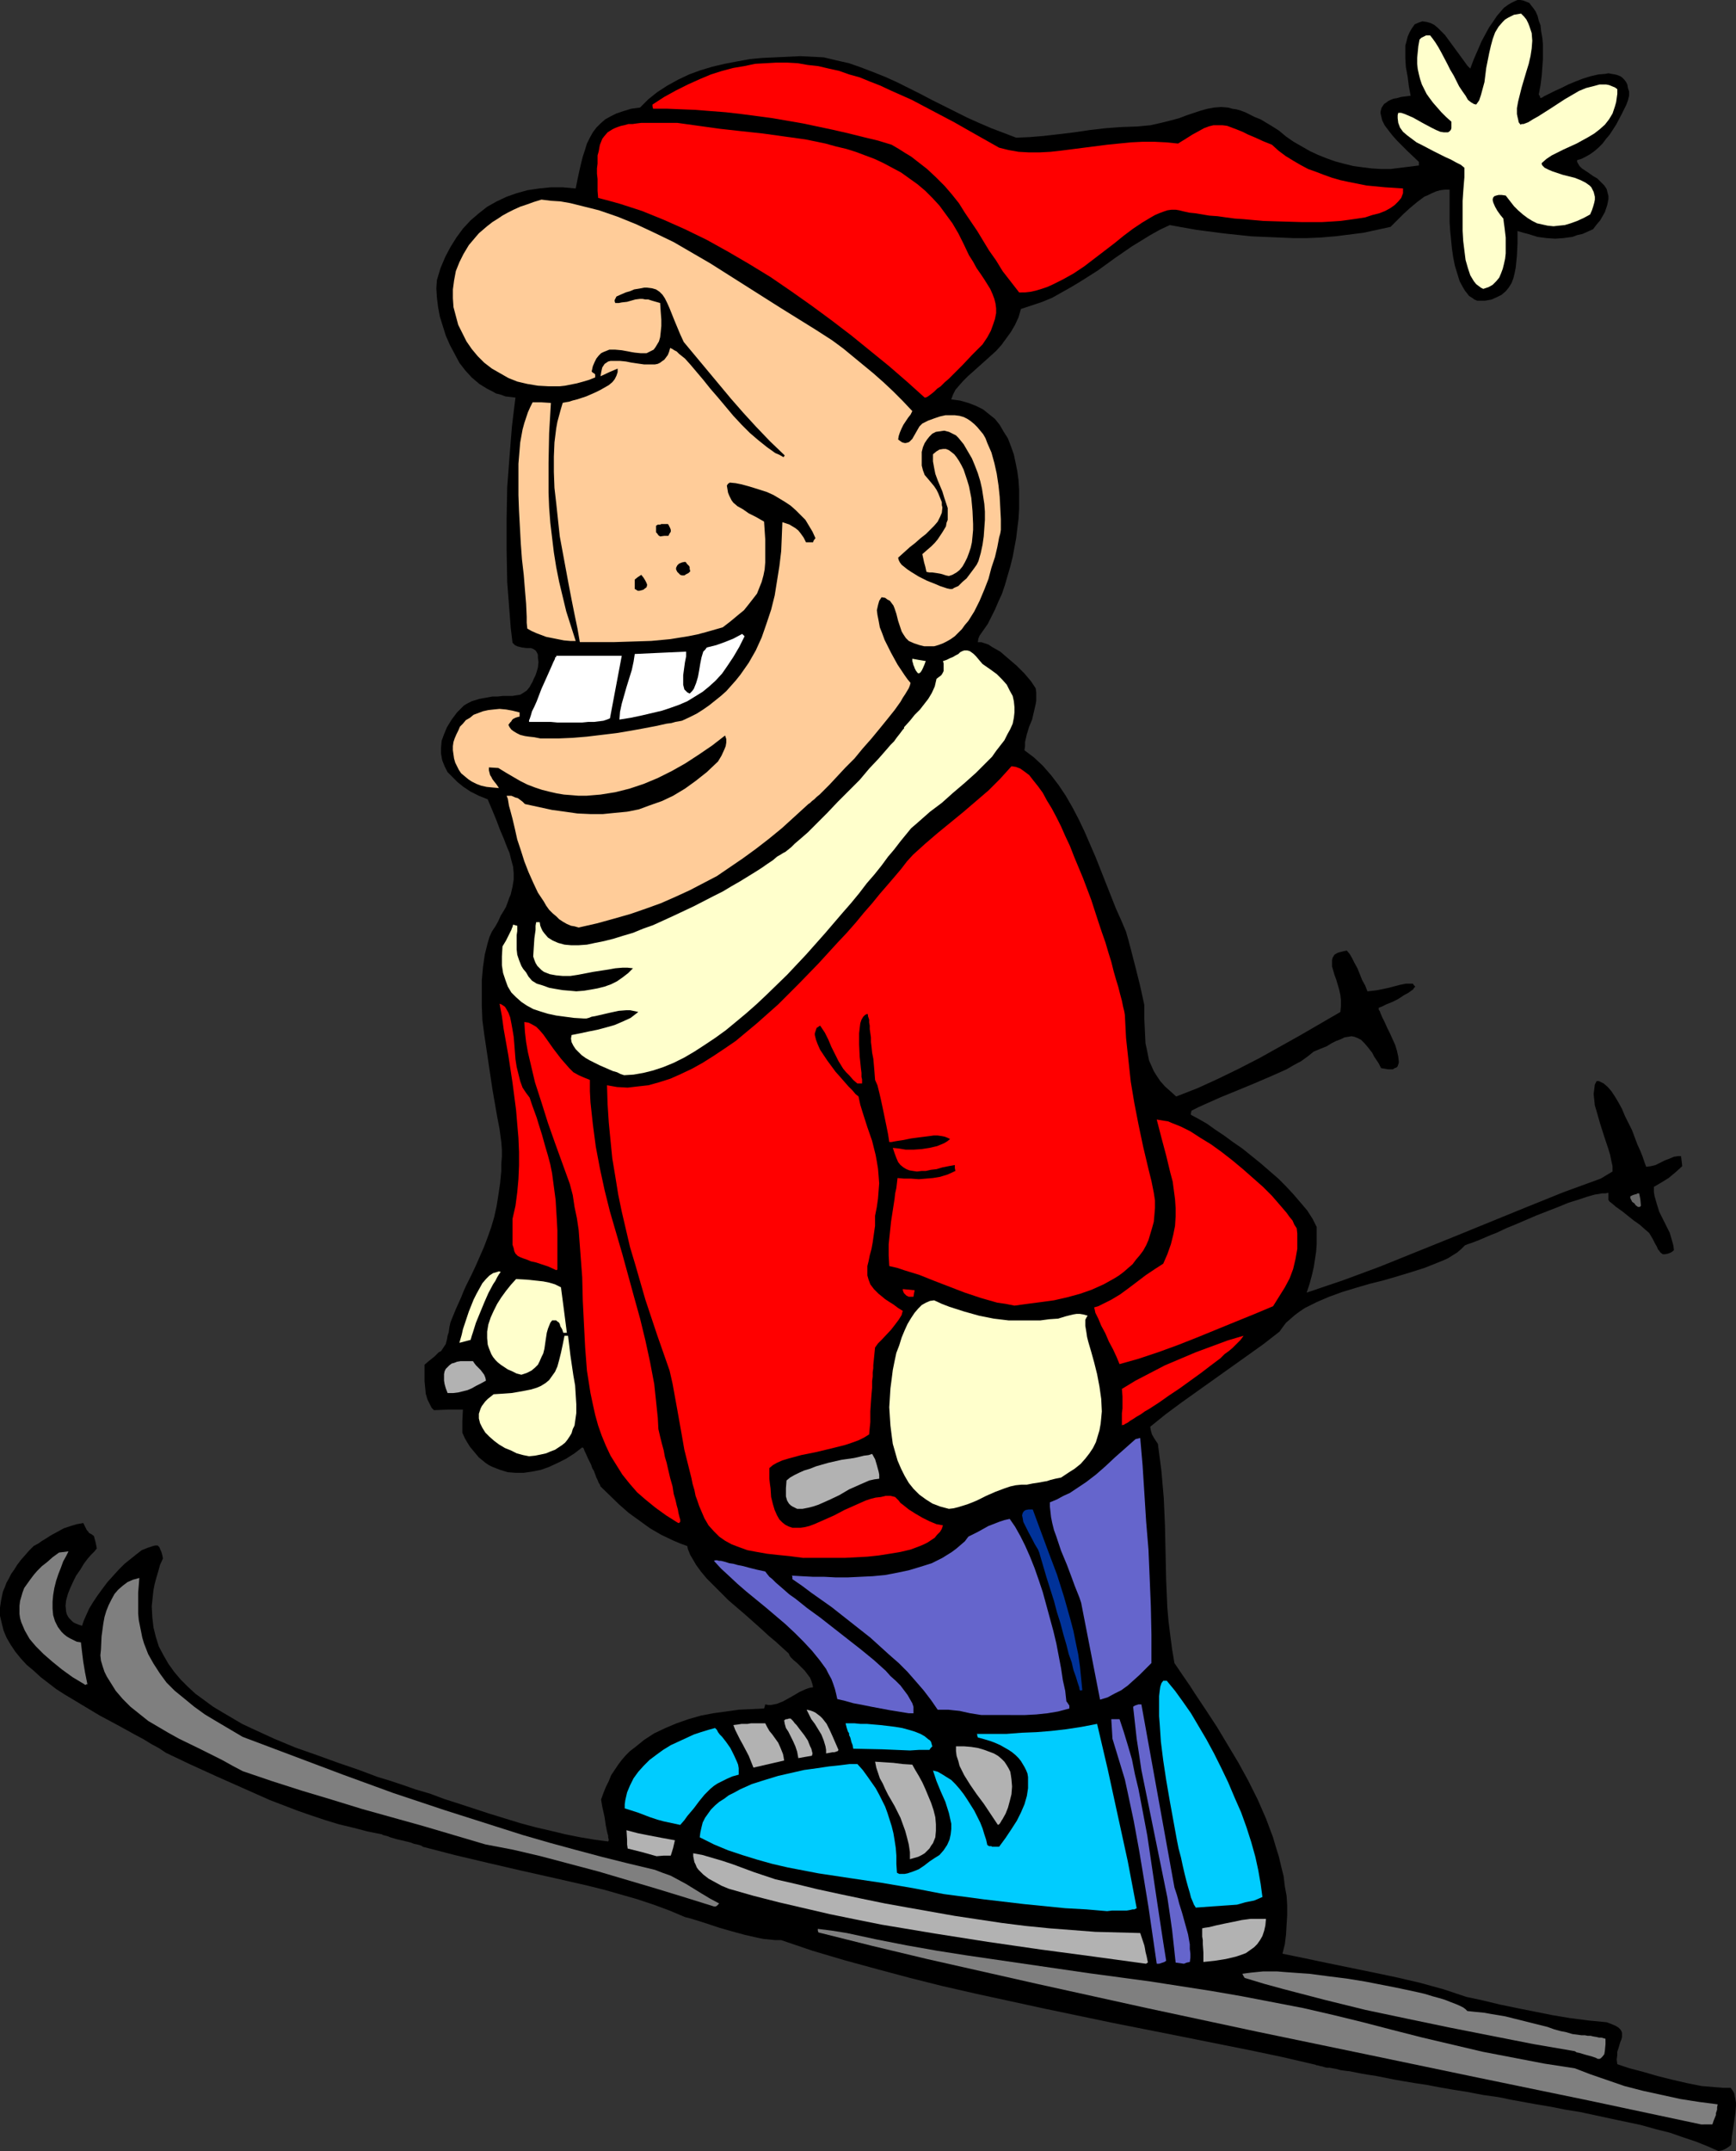 <?xml version="1.0" encoding="UTF-8" standalone="no"?>
<svg
   version="1.0"
   width="125.7mm"
   height="155.668mm"
   id="svg50"
   sodipodi:docname="Skier 60.wmf"
   xmlns:inkscape="http://www.inkscape.org/namespaces/inkscape"
   xmlns:sodipodi="http://sodipodi.sourceforge.net/DTD/sodipodi-0.dtd"
   xmlns="http://www.w3.org/2000/svg"
   xmlns:svg="http://www.w3.org/2000/svg">
  <rect width="100%" height="100%" fill="#333333" stroke="none"/>
  <sodipodi:namedview
     id="namedview50"
     pagecolor="#ffffff"
     bordercolor="#000000"
     borderopacity="0.25"
     inkscape:showpageshadow="2"
     inkscape:pageopacity="0.0"
     inkscape:pagecheckerboard="0"
     inkscape:deskcolor="#d1d1d1"
     inkscape:document-units="mm" />
  <defs
     id="defs1">
    <pattern
       id="WMFhbasepattern"
       patternUnits="userSpaceOnUse"
       width="6"
       height="6"
       x="0"
       y="0" />
  </defs>
  <path
     style="fill:#000000;fill-opacity:1;fill-rule:evenodd;stroke:none"
     d="m 470.238,588.353 -2.909,-1.293 -3.232,-1.293 -3.393,-1.131 -3.717,-1.293 -3.878,-0.97 -4.04,-1.131 -8.403,-1.778 -8.241,-1.778 -4.04,-0.646 -4.04,-0.808 -3.878,-0.646 -3.555,-0.646 -3.555,-0.646 -3.07,-0.646 -4.525,-0.646 -4.201,-0.808 -4.04,-0.646 -3.717,-0.646 -3.393,-0.646 -3.232,-0.485 -2.909,-0.485 -2.747,-0.485 -2.424,-0.485 -2.424,-0.485 -2.101,-0.323 -1.939,-0.323 -1.616,-0.323 -1.616,-0.323 -1.454,-0.162 -1.131,-0.162 -1.131,-0.323 -0.97,-0.162 -0.808,-0.162 h -0.808 l -0.646,-0.162 -0.485,-0.162 -0.808,-0.162 -0.485,-0.162 h -0.323 l -0.323,-0.162 -9.049,-2.101 -9.211,-1.939 -18.583,-3.717 -18.745,-3.717 -18.583,-3.878 -18.583,-4.04 -9.211,-2.101 -9.049,-2.262 -9.049,-2.424 -8.888,-2.424 -8.726,-2.585 -8.564,-2.909 h -1.616 l -1.616,-0.162 -1.616,-0.162 -1.616,-0.323 -3.555,-0.808 -3.555,-0.97 -3.393,-0.97 -3.393,-1.131 -3.07,-0.97 -1.616,-0.485 -1.293,-0.323 -4.201,-1.778 -4.363,-1.616 -4.363,-1.454 -4.525,-1.293 -4.525,-1.293 -4.525,-1.131 -9.211,-2.101 -9.372,-2.101 -9.049,-2.101 -8.888,-2.101 -4.363,-1.131 -4.363,-1.131 -0.162,-0.162 -0.323,-0.162 -0.485,-0.162 -0.646,-0.162 -0.808,-0.162 -0.808,-0.323 -1.939,-0.485 -2.101,-0.485 -1.616,-0.485 -0.808,-0.323 -0.646,-0.162 -0.646,-0.162 -0.162,-0.162 -4.04,-0.808 -3.717,-0.97 -4.04,-0.97 -3.717,-1.131 -3.878,-1.293 -3.717,-1.293 -7.595,-2.909 -7.272,-3.232 -7.272,-3.232 -7.11,-3.232 -3.393,-1.616 -3.393,-1.616 -1.939,-1.293 -2.101,-1.131 -2.101,-1.293 -2.424,-1.293 -4.686,-2.585 -4.848,-2.585 -4.848,-2.909 -4.848,-2.909 -2.262,-1.454 -2.101,-1.616 -2.101,-1.616 -1.939,-1.778 -1.939,-1.616 -1.616,-1.778 -1.454,-1.778 -1.293,-1.939 -1.131,-1.939 -0.808,-1.939 -0.485,-1.939 L 0,441.952 v -2.262 l 0.323,-2.101 0.485,-2.262 0.485,-1.131 0.485,-1.293 0.646,-1.131 0.646,-1.293 0.808,-1.131 0.808,-1.293 0.97,-1.293 1.131,-1.293 1.131,-1.293 1.293,-1.293 1.454,-0.808 0.646,-0.485 0.808,-0.485 1.778,-1.131 1.778,-0.97 1.778,-0.97 1.939,-0.646 1.616,-0.485 0.97,-0.162 0.808,-0.162 0.485,0.97 0.485,0.97 0.323,0.323 0.323,0.485 0.646,0.323 0.646,0.485 0.485,1.778 0.323,1.616 -0.646,0.808 -0.97,0.97 -0.97,1.131 -0.97,1.293 -0.97,1.616 -1.131,1.616 -0.808,1.616 -0.808,1.778 -0.646,1.616 -0.485,1.778 -0.162,1.454 0.162,1.616 0.162,0.646 0.323,0.646 0.323,0.485 0.485,0.485 0.646,0.646 0.646,0.323 0.808,0.323 0.97,0.323 0.485,-1.454 0.646,-1.454 0.808,-1.778 0.97,-1.616 1.293,-1.939 1.293,-1.778 1.454,-1.939 3.07,-3.393 1.616,-1.616 1.616,-1.293 1.616,-1.293 1.454,-1.131 1.616,-0.646 1.454,-0.485 0.646,-0.162 h 0.646 l 0.485,0.485 0.323,0.808 0.162,0.323 0.162,0.485 0.162,0.646 0.162,0.808 -0.808,1.778 -0.485,1.778 -0.485,1.616 -0.485,1.778 -0.323,1.616 -0.162,1.454 -0.323,3.07 0.162,3.07 0.323,2.747 0.646,2.585 0.808,2.585 1.293,2.424 1.293,2.262 1.616,2.262 1.778,2.101 1.939,1.939 2.101,1.939 2.424,1.778 2.424,1.778 2.424,1.454 2.747,1.616 2.747,1.616 2.747,1.293 5.979,2.747 5.817,2.424 5.979,2.101 5.817,2.101 5.656,1.939 2.585,0.97 2.586,0.97 3.232,0.97 3.393,1.131 3.717,1.293 3.878,1.131 3.878,1.454 4.04,1.293 8.403,2.747 8.403,2.585 4.201,1.131 4.201,0.97 4.04,0.97 4.04,0.808 3.878,0.646 3.717,0.485 0.162,-0.323 v -0.162 l -0.162,-0.646 v -0.485 l -0.162,-0.485 -0.162,-0.646 -0.162,-0.808 -0.162,-0.808 -0.162,-1.131 -0.162,-1.131 -0.323,-1.454 -0.323,-1.454 -0.323,-1.939 0.646,-1.778 0.646,-1.616 0.808,-1.616 0.646,-1.616 0.97,-1.454 0.97,-1.454 0.97,-1.293 1.131,-1.293 1.131,-1.131 1.293,-0.97 2.586,-2.101 2.747,-1.778 3.07,-1.454 3.07,-1.293 3.232,-1.131 3.393,-0.97 3.393,-0.646 3.555,-0.485 3.393,-0.485 3.555,-0.162 3.393,-0.162 0.162,-0.485 0.162,-0.646 0.808,0.162 h 0.808 l 0.808,-0.162 0.808,-0.162 1.616,-0.646 2.909,-1.616 1.616,-0.97 1.778,-0.808 0.97,-0.323 0.97,-0.162 -0.162,-0.808 -0.323,-0.97 -0.323,-0.808 -0.485,-0.646 -0.97,-1.293 -1.131,-1.131 -0.97,-0.97 -0.97,-0.808 -0.808,-0.808 -0.323,-0.485 -0.162,-0.485 -1.616,-1.454 -1.939,-1.778 -1.939,-1.616 -2.101,-1.939 -4.363,-3.878 -4.525,-3.878 -2.101,-2.101 -1.939,-1.939 -1.939,-1.939 -1.616,-1.939 -1.293,-1.778 -1.131,-1.939 -0.485,-0.808 -0.323,-0.808 -0.323,-0.808 -0.162,-0.808 -1.778,-0.646 -1.939,-0.808 -3.393,-1.616 -3.07,-1.778 -2.909,-2.101 -2.909,-2.101 -2.586,-2.262 -5.171,-5.009 -0.162,-0.485 -0.323,-0.485 -0.323,-0.808 -0.323,-0.646 -0.646,-1.778 -0.485,-0.808 -0.323,-0.97 -0.808,-1.616 -0.646,-1.454 -0.323,-0.646 -0.162,-0.485 -0.162,-0.323 -0.323,-0.162 -2.101,1.616 -2.262,1.454 -2.262,1.131 -2.424,1.131 -2.262,0.808 -2.424,0.485 -2.262,0.323 h -2.262 l -2.101,-0.162 -2.101,-0.646 -2.101,-0.808 -0.97,-0.485 -0.97,-0.646 -0.97,-0.808 -0.808,-0.646 -0.808,-0.97 -0.808,-0.97 -0.808,-0.97 -0.808,-1.293 -0.646,-1.131 -0.646,-1.454 v -3.07 l 0.162,-3.232 h -4.04 l -3.878,0.162 -0.646,-0.646 -0.323,-0.646 -0.808,-1.616 -0.485,-1.616 -0.162,-1.778 -0.162,-1.616 v -1.616 -1.616 -1.293 l 1.131,-0.97 0.808,-0.646 0.808,-0.646 0.646,-0.646 0.485,-0.485 0.646,-0.323 0.646,-0.97 0.646,-0.97 0.162,-0.646 0.162,-0.646 0.162,-0.97 0.323,-0.97 0.162,-1.293 0.323,-1.454 1.454,-3.555 1.454,-3.232 0.646,-1.616 0.646,-1.454 1.454,-2.909 1.293,-2.747 1.131,-2.585 1.131,-2.585 0.97,-2.585 0.97,-2.747 0.808,-2.747 0.646,-2.909 0.485,-3.07 0.485,-3.232 0.323,-3.393 v -1.939 l 0.162,-1.939 v -1.939 l -0.162,-2.101 -0.485,-3.555 -0.646,-3.393 -1.293,-7.433 -1.131,-7.595 -1.131,-7.595 -0.485,-3.717 -0.162,-3.878 v -3.555 -3.555 l 0.323,-3.555 0.485,-3.393 0.808,-3.232 0.485,-1.616 0.646,-1.454 0.97,-1.454 0.808,-1.454 0.646,-1.454 0.808,-1.293 0.646,-1.131 0.485,-1.293 0.323,-0.97 0.485,-1.131 0.485,-2.101 0.323,-1.939 v -1.778 l -0.162,-1.778 -0.485,-1.778 -0.485,-1.939 -0.808,-1.939 -0.808,-2.101 -0.97,-2.262 -0.97,-2.585 -1.131,-2.747 -1.293,-3.07 -2.424,-0.97 -2.262,-1.131 -1.939,-1.293 -1.616,-1.293 -1.454,-1.454 -1.293,-1.293 -0.808,-1.616 -0.646,-1.616 -0.323,-1.778 v -1.778 l 0.162,-1.778 0.646,-1.778 0.808,-1.939 1.293,-2.101 1.454,-1.939 1.939,-1.939 1.131,-0.646 0.97,-0.485 2.101,-0.646 1.778,-0.323 1.778,-0.323 h 1.454 l 1.454,-0.162 h 2.586 l 0.97,-0.162 1.131,-0.162 0.808,-0.485 0.97,-0.646 0.808,-0.97 0.323,-0.646 0.485,-0.808 0.323,-0.808 0.485,-0.97 0.323,-0.97 0.323,-1.131 0.162,-1.454 -0.162,-1.293 v -0.808 l -0.323,-0.646 -0.323,-0.485 -0.485,-0.323 -0.323,-0.162 -0.485,-0.162 h -1.131 l -1.293,-0.162 -0.646,-0.162 -0.646,-0.162 -0.646,-0.323 -0.646,-0.646 -0.485,-4.04 -0.323,-4.201 -0.323,-4.201 -0.323,-4.201 -0.162,-8.726 V 141.877 l 0.162,-8.564 0.646,-8.564 0.323,-4.04 0.323,-4.04 0.485,-4.04 0.485,-3.878 -1.293,-0.162 -1.454,-0.162 -1.293,-0.485 -1.293,-0.323 -1.131,-0.646 -1.293,-0.646 -2.101,-1.293 -2.101,-1.778 -1.778,-1.939 -1.616,-2.101 -1.293,-2.424 -1.293,-2.424 -1.131,-2.585 -0.808,-2.585 -0.808,-2.585 -0.485,-2.585 -0.323,-2.585 -0.162,-2.585 0.162,-2.262 0.97,-3.232 1.293,-3.07 1.454,-2.747 1.616,-2.585 1.778,-2.424 2.101,-2.262 2.262,-1.939 2.262,-1.778 2.586,-1.454 2.747,-1.293 2.747,-0.97 2.909,-0.808 3.232,-0.485 3.232,-0.323 h 3.232 l 3.555,0.323 0.485,-2.424 0.485,-2.262 0.485,-2.101 0.485,-1.939 0.646,-1.939 0.485,-1.616 0.808,-1.616 0.808,-1.454 0.97,-1.293 1.131,-1.131 1.293,-1.131 1.454,-0.808 1.616,-0.808 1.939,-0.646 2.101,-0.646 2.424,-0.323 2.262,-2.262 2.424,-1.939 2.747,-1.778 2.909,-1.616 3.07,-1.454 3.07,-1.131 3.232,-0.97 3.393,-0.808 3.393,-0.646 3.555,-0.646 3.393,-0.323 3.555,-0.162 3.393,-0.162 3.393,-0.162 3.232,0.162 3.232,0.162 3.393,0.808 3.555,0.808 3.232,1.131 3.393,1.293 3.232,1.293 3.232,1.454 6.464,3.232 3.07,1.616 3.232,1.616 6.464,3.232 3.232,1.454 3.393,1.454 3.393,1.293 3.393,1.293 3.717,-0.162 3.878,-0.323 4.201,-0.485 4.04,-0.485 4.363,-0.646 4.201,-0.485 4.363,-0.323 4.525,-0.162 1.616,-0.162 1.778,-0.162 1.454,-0.323 1.454,-0.323 2.586,-0.646 2.424,-0.646 2.101,-0.808 1.939,-0.646 1.939,-0.646 1.778,-0.485 1.778,-0.323 1.939,-0.162 1.939,0.162 1.131,0.323 1.131,0.162 1.131,0.323 1.293,0.485 1.293,0.646 1.293,0.646 1.616,0.646 1.616,0.97 1.616,0.97 1.778,1.131 1.939,1.616 2.101,1.454 2.262,1.293 2.262,1.293 2.101,0.97 2.424,0.97 2.262,0.808 2.424,0.646 2.586,0.646 2.424,0.323 2.586,0.323 2.586,0.162 h 2.586 l 2.586,-0.323 2.586,-0.323 2.586,-0.323 v -0.97 l -3.07,-2.909 -2.909,-2.909 -1.293,-1.454 -1.131,-1.454 -0.97,-1.293 -0.646,-1.293 -0.323,-1.293 -0.162,-0.646 v -0.485 l 0.162,-0.646 0.162,-0.485 0.323,-0.485 0.323,-0.485 0.485,-0.323 0.646,-0.485 0.646,-0.323 0.808,-0.323 0.97,-0.162 1.131,-0.323 1.293,-0.162 1.293,-0.162 -0.485,-2.585 -0.323,-2.585 -0.485,-2.585 -0.162,-2.424 v -2.424 -1.131 l 0.323,-1.131 0.323,-1.293 0.485,-1.131 0.646,-1.131 0.808,-1.131 1.131,-0.485 0.97,-0.323 1.131,0.162 1.131,0.323 0.97,0.485 0.97,0.808 0.97,0.97 0.97,0.97 1.778,2.424 1.778,2.424 1.778,2.424 0.808,1.131 0.808,0.808 0.97,-2.585 1.131,-2.585 0.97,-2.262 1.131,-2.101 0.97,-1.778 1.131,-1.616 0.97,-1.454 0.97,-1.131 0.97,-1.131 1.131,-0.808 0.808,-0.485 0.97,-0.485 L 415.296,0 h 0.808 l 0.808,0.162 0.808,0.323 0.808,0.323 0.485,0.646 0.646,0.808 0.646,0.97 0.485,1.131 0.323,1.293 0.485,1.293 0.162,1.616 0.323,1.778 0.162,1.778 v 1.939 2.101 l -0.162,2.262 -0.162,2.262 -0.323,2.585 -0.485,2.585 0.323,0.485 v 0.162 l 0.162,0.323 0.485,-0.162 0.485,-0.323 0.646,-0.323 0.646,-0.323 1.616,-0.808 1.778,-0.808 1.939,-0.97 1.939,-0.808 2.101,-0.808 2.101,-0.646 2.101,-0.485 1.939,-0.162 0.808,-0.162 0.808,0.162 0.97,0.162 0.646,0.162 0.808,0.323 0.485,0.323 0.646,0.646 0.485,0.646 0.323,0.646 0.162,0.97 0.323,0.97 v 1.131 l -0.323,1.293 -0.485,1.293 -0.646,1.293 -0.646,1.293 -1.454,2.747 -1.778,2.747 -0.97,1.131 -0.97,1.293 -1.131,1.131 -1.131,0.97 -1.131,0.808 -1.131,0.646 -1.293,0.646 -1.131,0.323 v 0.485 l 0.162,0.323 0.485,0.808 0.646,0.646 0.97,0.646 0.97,0.646 1.131,0.808 1.131,0.646 0.97,0.97 0.97,0.97 0.646,0.97 0.323,1.293 0.162,0.646 v 0.808 l -0.162,0.808 -0.162,0.808 -0.323,0.97 -0.323,0.97 -0.646,1.131 -0.646,1.131 -0.97,1.131 -0.97,1.293 -1.454,0.646 -1.454,0.646 -1.454,0.323 -1.293,0.485 -1.293,0.162 -1.131,0.162 -2.262,0.162 -2.424,-0.162 -2.424,-0.323 -2.586,-0.808 -1.293,-0.323 -1.616,-0.485 v 3.393 l -0.162,3.393 -0.162,1.616 -0.162,1.616 -0.323,1.616 -0.323,1.293 -0.485,1.293 -0.808,1.293 -0.808,0.97 -1.131,0.97 -1.293,0.646 -1.454,0.646 -1.778,0.323 h -0.97 -1.131 l -0.808,-0.323 -0.646,-0.485 -0.808,-0.485 -0.485,-0.646 -0.646,-0.808 -0.485,-0.808 -0.97,-1.778 -0.646,-2.101 -0.646,-2.101 -0.485,-2.424 -0.323,-2.262 -0.485,-4.848 -0.162,-2.424 v -2.101 -5.494 -1.293 h -1.293 l -1.293,0.162 -1.131,0.323 -1.131,0.485 -0.97,0.485 -1.131,0.485 -1.939,1.454 -1.939,1.616 -1.778,1.616 -1.778,1.778 -1.778,1.778 -3.717,0.808 -3.717,0.808 -3.878,0.485 -3.878,0.485 -3.878,0.323 -3.717,0.162 h -3.878 l -3.878,-0.162 -3.878,-0.162 -3.717,-0.162 -7.595,-0.808 -7.433,-0.97 -7.272,-1.293 -2.747,1.293 -2.586,1.454 -5.009,3.07 -4.686,3.232 -4.686,3.393 -4.848,3.07 -2.424,1.454 -2.586,1.454 -2.586,1.454 -2.747,1.131 -2.909,0.97 -2.909,0.97 -0.646,2.262 -0.97,2.101 -1.131,1.939 -1.293,1.778 -1.293,1.778 -1.454,1.616 -3.232,2.909 -3.07,2.747 -1.454,1.293 -1.293,1.293 -1.131,1.293 -0.97,1.131 -0.646,1.293 -0.485,1.293 2.424,0.323 2.262,0.646 2.101,0.808 1.939,0.97 1.616,1.293 1.616,1.293 1.293,1.616 1.131,1.939 1.131,1.778 0.808,2.101 0.808,2.262 0.485,2.262 0.485,2.424 0.323,2.424 0.162,2.585 v 2.585 2.585 l -0.162,2.747 -0.323,2.585 -0.323,2.747 -0.485,2.585 -0.485,2.585 -0.646,2.585 -1.454,5.009 -0.808,2.424 -0.97,2.101 -0.97,2.262 -0.97,1.939 -0.97,1.939 -1.131,1.616 -1.131,1.616 -0.323,0.808 -0.162,0.97 h 0.97 l 0.97,0.323 0.97,0.323 0.97,0.646 1.131,0.646 1.131,0.646 2.262,1.939 2.262,1.939 2.101,2.101 1.778,2.101 0.646,0.97 0.646,0.97 0.162,1.131 v 2.262 l -0.162,0.97 -0.485,2.101 -0.485,2.101 -0.808,1.939 -0.646,2.101 -0.485,2.101 v 1.131 l -0.162,1.131 1.293,0.97 1.293,0.97 2.424,2.262 2.262,2.585 2.101,2.747 1.939,2.909 1.778,3.07 1.778,3.393 1.616,3.393 3.07,7.11 2.747,6.948 2.747,6.948 1.454,3.232 1.293,3.07 0.646,2.262 0.646,2.424 1.293,5.009 1.293,5.171 1.131,5.171 v 3.717 l 0.162,3.393 0.162,3.393 0.323,1.454 0.323,1.616 0.323,1.616 0.646,1.454 0.646,1.454 0.808,1.293 0.97,1.454 1.293,1.454 1.454,1.293 1.616,1.454 5.817,-2.262 5.656,-2.585 5.656,-2.747 5.656,-2.909 10.988,-6.14 11.15,-6.464 0.162,-1.616 v -1.616 l -0.162,-1.454 -0.323,-1.454 -0.808,-2.747 -0.485,-1.293 -0.646,-2.262 v -0.808 -0.97 l 0.162,-0.646 0.485,-0.808 0.808,-0.485 0.485,-0.162 0.646,-0.162 0.646,-0.162 0.808,-0.162 0.808,0.97 0.646,1.131 0.646,1.293 0.808,1.454 0.646,1.616 0.646,1.616 0.808,1.454 0.646,1.616 1.454,-0.162 1.293,-0.162 3.07,-0.646 3.07,-0.808 1.616,-0.323 h 1.939 l 0.162,0.323 0.485,0.485 -0.323,0.323 -0.323,0.485 -0.485,0.323 -0.646,0.485 -1.454,0.808 -1.454,0.97 -1.616,0.808 -0.808,0.323 -0.808,0.323 -1.293,0.646 -0.485,0.162 -0.323,0.162 v 0.323 0.162 l 0.323,0.485 0.162,0.485 0.485,1.131 0.646,1.293 0.646,1.454 0.808,1.616 1.454,3.232 0.485,1.616 0.323,1.454 0.162,1.293 v 0.485 l -0.162,0.485 -0.162,0.485 -0.323,0.323 -0.485,0.162 -0.485,0.323 h -0.646 -0.646 l -0.97,-0.162 -0.97,-0.162 -0.646,-1.293 -0.646,-0.97 -0.646,-0.97 -0.485,-0.97 -0.646,-0.808 -0.485,-0.646 -0.97,-1.131 -0.97,-0.97 -0.97,-0.485 -0.808,-0.323 -0.808,-0.162 -0.97,0.162 -0.97,0.162 -0.97,0.485 -1.293,0.485 -1.293,0.646 -1.293,0.808 -1.616,0.646 -1.939,0.808 -1.616,1.293 -1.778,1.293 -2.101,1.131 -1.939,1.131 -4.363,1.939 -4.525,1.939 -4.686,1.939 -4.363,1.778 -4.363,1.939 -1.778,0.808 -1.939,0.97 -0.162,0.646 v 0.485 l 2.101,1.131 2.262,1.293 2.262,1.616 2.424,1.616 2.424,1.778 2.586,1.778 5.009,4.04 2.424,2.101 2.424,2.101 2.101,2.101 2.101,2.262 1.939,2.262 1.778,2.101 1.454,2.262 1.131,2.262 v 2.424 2.262 l -0.162,2.101 -0.323,2.101 -0.323,2.101 -0.485,2.101 -0.646,2.424 -0.808,2.424 10.019,-3.393 10.019,-3.717 10.019,-4.04 10.019,-4.04 20.199,-8.241 10.019,-4.04 10.18,-3.717 0.808,-0.485 0.808,-0.485 1.616,-0.97 v -1.454 l -0.323,-1.454 -0.323,-1.616 -0.485,-1.616 -1.131,-3.393 -1.131,-3.555 -0.97,-3.393 -0.485,-1.616 -0.162,-1.616 -0.162,-1.454 0.162,-1.293 0.162,-1.293 0.485,-0.97 h 0.646 l 0.323,0.162 0.97,0.485 1.131,0.97 0.97,1.131 0.97,1.454 0.97,1.616 0.97,1.778 0.808,1.939 1.939,3.878 1.454,3.878 0.808,1.778 0.646,1.616 0.485,1.454 0.485,1.293 1.293,-0.162 1.293,-0.323 2.586,-1.293 1.293,-0.485 1.131,-0.485 1.131,-0.162 h 0.485 0.323 l 0.162,1.293 0.162,1.454 -1.778,1.616 -1.939,1.616 -2.101,1.293 -1.939,1.131 v 1.293 l 0.162,1.131 0.646,2.262 0.646,2.101 1.939,3.878 0.97,1.939 0.646,2.262 0.323,1.131 0.162,1.293 -0.323,0.323 -0.485,0.323 -0.808,0.323 -0.808,0.162 h -0.646 l -0.646,-0.485 -0.323,-0.485 -0.323,-0.323 -0.323,-0.808 -0.485,-0.808 -0.323,-0.646 -0.323,-0.646 -0.485,-0.808 -0.485,-0.808 -1.131,-0.97 -1.454,-1.293 -1.616,-1.131 -1.616,-1.293 -1.616,-1.293 -1.616,-1.131 -1.131,-0.97 -0.646,-0.485 -0.323,-0.485 v -1.939 l -0.808,0.162 h -0.97 l -0.808,0.162 -1.131,0.162 -2.262,0.646 -2.424,0.808 -2.586,0.808 -2.747,1.131 -5.817,2.262 -5.656,2.424 -2.747,1.131 -2.747,1.293 -1.293,0.485 -1.131,0.485 -2.262,0.97 -2.101,0.808 -0.97,0.323 -0.808,0.323 -0.97,0.97 -1.131,0.97 -2.586,1.616 -1.454,0.646 -1.616,0.646 -3.232,1.293 -3.555,1.131 -3.717,1.131 -3.878,1.131 -3.878,0.97 -3.878,1.131 -3.717,1.131 -3.555,1.293 -3.393,1.454 -1.616,0.808 -1.616,0.808 -1.454,0.97 -1.293,0.97 -1.131,0.97 -1.293,1.131 -0.97,1.293 -0.808,1.131 -4.363,3.393 -4.525,3.232 -17.937,12.766 -4.363,3.232 -4.201,3.393 0.162,0.97 0.323,1.131 0.646,1.131 0.97,1.454 0.485,3.717 0.485,3.717 0.646,7.433 0.323,7.433 0.323,14.866 0.323,7.595 0.323,3.717 0.485,3.878 0.485,3.717 0.646,3.878 2.747,4.04 1.454,2.101 1.454,2.262 2.909,4.363 3.07,4.686 2.909,4.848 2.909,4.848 2.747,5.009 2.586,5.171 2.262,5.171 1.939,5.171 0.808,2.747 0.808,2.585 0.646,2.747 0.646,2.585 0.323,2.747 0.485,2.585 0.162,2.585 v 2.747 l -0.162,2.585 -0.162,2.747 -0.323,2.585 -0.646,2.585 6.302,1.293 6.141,1.293 12.604,2.585 6.141,1.293 6.302,1.454 6.464,1.778 6.302,2.101 4.525,0.97 4.686,1.131 4.686,0.97 4.848,0.97 4.848,0.97 4.848,0.808 5.009,0.646 5.009,0.485 1.293,0.485 1.131,0.485 0.808,0.485 0.485,0.485 0.323,0.485 0.162,0.485 v 0.646 0.485 l -0.162,0.646 -0.323,0.808 -0.485,1.616 -0.323,0.97 v 0.97 l -0.162,1.131 0.162,1.293 3.393,1.131 3.717,0.97 3.878,1.131 3.878,0.97 4.201,0.97 4.04,0.808 3.878,0.323 2.101,0.162 h 1.939 l 0.485,0.646 0.485,0.808 0.162,0.808 0.162,0.808 0.162,0.97 v 0.97 l -0.162,1.939 -0.646,4.363 -0.323,2.101 -0.162,2.101 -0.485,0.485 -0.485,0.323 -0.808,0.485 -0.808,0.323 z"
     id="path1" />
  <path
     style="fill:#7f7f7f;fill-opacity:1;fill-rule:evenodd;stroke:none"
     d="m 465.552,581.082 -30.38,-6.464 -30.541,-6.302 -30.218,-6.302 -30.38,-6.302 -30.218,-6.464 -30.056,-6.625 -30.056,-6.787 -14.867,-3.555 -14.867,-3.717 -0.162,-0.485 V 527.595 l 3.878,0.485 4.04,0.646 8.241,1.778 8.241,1.616 8.241,1.454 8.241,1.293 16.644,2.424 16.644,2.424 16.806,2.262 16.644,2.585 8.403,1.454 8.403,1.616 8.403,1.616 8.403,1.939 7.918,1.939 8.08,2.101 8.241,2.101 8.241,1.939 8.241,1.939 8.403,1.616 8.403,1.616 8.403,1.293 2.101,0.808 2.101,0.808 4.686,1.616 4.686,1.616 5.009,1.293 5.171,1.131 5.171,1.131 5.171,0.808 5.009,0.646 -0.162,0.808 v 0.646 l -0.323,0.97 v 0.485 l -0.323,0.808 -0.323,0.808 -0.323,0.97 z"
     id="path2" />
  <path
     style="fill:#7f7f7f;fill-opacity:1;fill-rule:evenodd;stroke:none"
     d="m 437.273,563.145 -0.646,-0.323 -0.97,-0.323 -1.778,-0.485 -1.616,-0.485 -0.808,-0.162 -0.485,-0.323 -11.312,-1.939 -11.473,-2.262 -11.473,-2.262 -11.635,-2.424 -11.473,-2.424 -11.15,-2.747 -11.15,-2.909 -5.333,-1.454 -5.333,-1.616 -0.323,-0.485 -0.323,-0.646 1.131,-0.162 1.293,-0.162 1.616,-0.162 1.616,-0.162 h 1.778 2.101 l 1.939,0.162 2.262,0.162 2.262,0.162 2.424,0.162 4.848,0.646 5.171,0.646 5.009,0.808 5.009,0.97 4.848,0.97 2.262,0.485 2.262,0.485 2.101,0.485 2.101,0.646 1.778,0.485 1.616,0.485 1.616,0.646 1.293,0.485 1.131,0.485 0.97,0.485 0.646,0.485 0.485,0.485 1.454,0.162 1.616,0.162 1.616,0.162 1.778,0.323 3.878,0.646 3.878,0.97 3.878,0.97 3.878,0.97 1.778,0.646 1.778,0.485 1.616,0.323 1.616,0.485 1.293,0.162 1.131,0.162 h 0.97 l 0.808,0.162 h 0.808 l 0.646,0.162 0.97,0.162 0.646,0.162 h 0.646 l 1.131,0.323 v 0.646 0.808 l -0.162,1.778 -0.162,0.97 -0.485,0.646 -0.485,0.485 -0.323,0.162 z"
     id="path3" />
  <path
     style="fill:#b2b2b2;fill-opacity:1;fill-rule:evenodd;stroke:none"
     d="m 313.654,537.129 -14.22,-1.939 -7.272,-0.97 -7.272,-0.97 -14.543,-2.101 -14.382,-2.262 -14.543,-2.424 -7.272,-1.454 -7.11,-1.454 -6.949,-1.616 -6.949,-1.616 -6.949,-1.778 -6.787,-1.939 -1.939,-0.808 -1.778,-0.97 -1.778,-0.97 -1.454,-1.131 -1.293,-1.293 -0.485,-0.646 -0.323,-0.808 -0.323,-0.646 -0.162,-0.808 -0.162,-0.808 v -0.808 l 2.586,0.485 2.747,0.808 2.747,0.808 2.909,0.97 5.656,2.101 5.817,1.939 5.656,1.293 5.979,1.454 5.979,1.293 6.141,1.293 6.302,1.293 6.302,1.131 12.766,2.262 6.464,0.97 6.464,0.97 6.464,0.808 6.464,0.646 6.302,0.485 6.302,0.485 6.141,0.162 6.141,0.162 0.323,0.97 0.323,0.97 0.485,1.454 0.162,0.808 0.162,0.97 0.323,1.293 0.162,0.808 0.162,0.808 -0.323,0.162 z"
     id="path4" />
  <path
     style="fill:#6565cc;fill-opacity:1;fill-rule:evenodd;stroke:none"
     d="m 316.562,537.129 -1.131,-7.756 -1.131,-7.756 -1.293,-7.918 -1.293,-7.756 -1.454,-7.918 -1.616,-7.595 -0.808,-3.717 -1.131,-3.717 -1.131,-3.717 -1.131,-3.717 -0.162,-2.747 -0.162,-2.585 h 1.131 1.131 l 1.131,3.393 1.131,3.717 1.131,3.878 0.808,4.04 0.97,4.04 0.808,4.201 1.616,8.564 1.293,8.726 1.293,8.726 1.293,8.564 0.646,4.201 0.646,4.04 -0.485,0.323 -0.485,0.162 -0.485,0.162 -0.485,0.162 z"
     id="path5" />
  <path
     style="fill:#6565cc;fill-opacity:1;fill-rule:evenodd;stroke:none"
     d="m 323.996,537.129 -1.131,-0.162 -1.131,-0.162 -0.485,-4.525 -0.485,-4.363 -0.646,-4.525 -0.646,-4.363 -1.778,-8.726 -1.778,-8.726 -1.778,-8.726 -1.778,-8.726 -0.646,-4.363 -0.646,-4.201 -0.485,-4.363 -0.485,-4.363 0.485,-0.323 0.485,-0.162 0.485,-0.162 h 0.323 0.485 l 9.049,50.093 0.323,0.97 0.323,0.97 0.323,1.131 0.323,1.293 0.808,2.585 0.808,2.909 0.808,2.909 0.485,2.747 v 1.293 l 0.162,1.293 v 1.131 l -0.162,1.131 -0.808,0.162 z"
     id="path6" />
  <path
     style="fill:#b2b2b2;fill-opacity:1;fill-rule:evenodd;stroke:none"
     d="m 329.328,536.644 v -2.585 l -0.162,-2.262 v -1.131 l -0.162,-0.97 v -2.262 l 0.808,-0.162 1.131,-0.162 1.939,-0.485 2.262,-0.485 2.424,-0.485 2.262,-0.485 2.424,-0.323 h 2.101 1.131 0.97 l -0.162,1.778 -0.323,1.454 -0.485,1.454 -0.646,1.131 -0.808,1.131 -0.808,0.808 -1.131,0.808 -1.131,0.808 -1.293,0.485 -1.454,0.485 -2.747,0.646 -3.07,0.485 z"
     id="path7" />
  <path
     style="fill:#00ccff;fill-opacity:1;fill-rule:evenodd;stroke:none"
     d="m 302.988,522.747 -5.656,-0.485 -5.817,-0.323 -11.312,-1.131 -10.988,-1.293 -10.988,-1.454 -4.201,-0.808 -4.201,-0.808 -8.564,-1.454 -8.726,-1.293 -8.564,-1.293 -4.201,-0.808 -4.201,-0.808 -4.201,-0.97 -4.04,-1.131 -4.201,-1.293 -3.878,-1.293 -3.878,-1.616 -3.878,-1.939 0.162,-1.293 0.323,-1.454 0.323,-1.293 0.646,-1.293 0.808,-1.131 0.808,-1.131 1.131,-1.131 1.131,-0.97 1.293,-0.808 1.293,-0.97 1.616,-0.808 1.454,-0.808 3.232,-1.454 3.555,-1.131 3.717,-1.131 3.555,-0.808 3.555,-0.808 3.555,-0.485 3.232,-0.485 1.616,-0.162 1.454,-0.162 1.293,-0.162 1.293,-0.162 h 1.131 0.97 l 1.454,1.616 1.293,1.778 1.131,1.616 1.131,1.616 0.97,1.778 0.808,1.616 0.808,1.616 0.646,1.778 1.131,3.555 0.485,1.939 0.323,1.939 0.323,2.101 0.162,2.101 v 2.262 l 0.162,2.424 0.646,0.323 h 0.808 0.646 l 0.808,-0.162 1.454,-0.485 1.616,-0.646 1.454,-0.97 1.454,-1.131 1.454,-0.97 1.293,-0.808 1.131,-1.293 0.97,-1.454 0.646,-1.454 0.323,-1.454 0.162,-1.454 v -1.454 l -0.323,-1.454 -0.323,-1.454 -0.97,-3.07 -1.293,-2.909 -1.131,-2.747 -0.485,-1.454 -0.485,-1.454 1.293,0.323 1.131,0.646 1.293,0.808 1.293,0.808 1.131,1.131 1.131,1.293 1.131,1.454 0.97,1.454 1.939,3.07 1.616,3.232 0.646,1.616 0.485,1.616 0.485,1.454 0.323,1.454 0.485,0.323 h 0.646 l 0.162,0.162 h 1.939 l 1.778,-2.424 1.616,-2.424 1.454,-2.262 1.131,-2.262 0.97,-2.262 0.646,-2.262 0.323,-2.101 v -2.101 -0.97 l -0.162,-0.97 -0.323,-0.808 -0.485,-0.97 -0.485,-0.808 -0.485,-0.808 -0.646,-0.808 -0.808,-0.808 -0.97,-0.808 -0.97,-0.646 -1.131,-0.646 -1.131,-0.646 -1.454,-0.646 -1.293,-0.485 -1.616,-0.485 -1.778,-0.485 -0.162,-0.485 v -0.323 l -0.162,-0.162 h 8.08 l 4.201,-0.323 4.04,-0.162 4.04,-0.323 4.201,-0.485 4.201,-0.646 4.201,-0.808 2.909,12.443 2.747,12.604 2.747,12.604 2.424,12.766 -0.646,0.323 h -0.485 l -0.646,0.162 -0.97,0.162 h -0.485 -0.808 -0.808 -0.97 -0.97 z"
     id="path8" />
  <path
     style="fill:#00ccff;fill-opacity:1;fill-rule:evenodd;stroke:none"
     d="m 327.228,521.778 -0.162,-0.323 -0.323,-0.485 -0.323,-0.808 -0.485,-1.131 -0.323,-1.293 -0.485,-1.616 -0.485,-1.778 -0.485,-1.939 -0.485,-2.101 -0.485,-2.262 -0.646,-2.424 -0.485,-2.424 -0.97,-5.332 -0.97,-5.333 -0.97,-5.656 -0.808,-5.333 -0.323,-2.585 -0.323,-2.585 -0.162,-2.424 -0.162,-2.424 -0.162,-2.101 v -2.101 -1.778 -1.616 l 0.162,-1.454 0.162,-1.131 0.323,-0.97 0.485,-0.646 h 0.97 l 2.262,2.747 2.101,2.909 2.262,3.232 2.101,3.555 2.101,3.555 2.101,3.878 1.939,3.878 1.939,4.04 1.778,4.201 1.778,4.04 1.454,4.04 1.293,4.04 1.131,4.04 0.808,3.717 0.646,3.717 0.485,3.555 -2.262,0.97 -2.424,0.485 -2.262,0.646 -2.262,0.162 -4.686,0.323 z"
     id="path9" />
  <path
     style="fill:#7f7f7f;fill-opacity:1;fill-rule:evenodd;stroke:none"
     d="m 195.367,521.455 -7.757,-2.424 -7.918,-2.424 -15.836,-4.686 -7.918,-2.101 -7.918,-2.101 -7.595,-1.778 -7.595,-1.454 -16.967,-5.009 -16.806,-4.686 -8.403,-2.585 -8.08,-2.424 -8.08,-2.585 -8.08,-2.747 -2.747,-1.454 -2.909,-1.616 -5.817,-2.909 -5.979,-2.909 -2.909,-1.616 -2.747,-1.616 -2.747,-1.616 -2.424,-1.939 -2.424,-1.939 -2.101,-2.101 -1.939,-2.262 -1.616,-2.585 -0.808,-1.293 -0.646,-1.293 -0.485,-1.454 -0.485,-1.616 -0.162,-1.454 0.162,-1.616 0.162,-3.555 0.485,-3.555 0.323,-1.778 0.485,-1.616 0.646,-1.616 0.808,-1.616 0.808,-1.454 0.97,-1.131 1.293,-1.131 1.293,-0.97 1.454,-0.646 1.778,-0.485 -0.162,2.101 -0.162,1.939 v 3.878 1.778 l 0.162,1.778 0.323,1.616 0.323,1.616 0.323,1.616 0.485,1.616 1.131,2.909 1.454,2.585 1.778,2.747 1.778,2.424 2.262,2.262 2.586,2.101 2.747,2.262 2.909,2.101 3.232,1.939 3.555,2.101 3.555,2.101 13.735,5.171 13.735,5.171 13.735,5.009 14.059,4.686 14.22,4.525 7.11,2.262 7.272,2.101 7.11,1.939 7.272,1.939 7.11,1.778 7.433,1.778 2.101,0.808 2.262,0.808 2.101,1.131 2.101,1.131 2.101,1.293 2.101,1.293 2.424,1.454 2.424,1.293 -0.485,0.485 -0.162,0.162 -0.323,0.162 z"
     id="path10" />
  <path
     style="fill:#b2b2b2;fill-opacity:1;fill-rule:evenodd;stroke:none"
     d="m 249.016,508.527 v -1.939 l -0.323,-2.101 -0.485,-1.939 -0.485,-1.778 -0.646,-1.778 -0.646,-1.778 -1.616,-3.232 -1.778,-3.07 -0.808,-1.616 -0.646,-1.454 -0.808,-1.454 -0.485,-1.454 -0.485,-1.454 -0.323,-1.616 5.009,0.323 2.586,0.323 2.586,0.162 0.808,1.454 0.97,1.616 0.97,1.778 0.808,1.778 0.808,1.939 0.808,1.939 0.646,1.939 0.485,1.939 0.162,1.939 v 1.778 l -0.162,1.778 -0.323,0.808 -0.323,0.808 -0.485,0.646 -0.485,0.808 -0.646,0.646 -0.646,0.646 -0.808,0.485 -0.97,0.485 -1.131,0.323 z"
     id="path11" />
  <path
     style="fill:#b2b2b2;fill-opacity:1;fill-rule:evenodd;stroke:none"
     d="m 179.692,507.719 -4.04,-1.131 -3.878,-0.97 -0.162,-1.131 v -1.293 l -0.162,-2.585 3.07,0.808 3.232,0.646 3.393,0.646 3.555,0.646 -0.485,2.101 -0.646,2.101 h -1.939 z"
     id="path12" />
  <path
     style="fill:#00ccff;fill-opacity:1;fill-rule:evenodd;stroke:none"
     d="m 186.156,499.155 -2.262,-0.485 -2.262,-0.485 -1.778,-0.485 -1.939,-0.646 -3.393,-1.293 -3.555,-1.131 v -1.131 l 0.162,-1.131 0.485,-2.101 0.808,-1.939 0.97,-1.939 1.293,-1.778 1.454,-1.616 1.616,-1.616 1.939,-1.454 1.778,-1.293 2.101,-1.293 2.101,-0.97 2.101,-0.97 2.101,-0.97 1.939,-0.646 2.101,-0.646 1.778,-0.485 0.485,0.485 0.323,0.646 0.485,0.646 0.646,0.646 1.131,1.454 1.131,1.616 0.97,1.939 0.808,1.778 0.323,0.808 0.162,0.97 v 0.97 0.808 l -1.778,0.485 -1.454,0.646 -1.293,0.646 -1.293,0.646 -0.97,0.646 -0.97,0.808 -1.616,1.616 -1.454,1.778 -1.454,1.939 -1.778,2.101 -0.808,1.131 z"
     id="path13" />
  <path
     style="fill:#b2b2b2;fill-opacity:1;fill-rule:evenodd;stroke:none"
     d="m 273.094,499.155 -1.939,-2.909 -1.939,-2.909 -0.97,-1.293 -0.97,-1.293 -1.778,-2.585 -1.616,-2.585 -0.646,-1.293 -0.646,-1.293 -0.323,-1.293 -0.485,-1.454 -0.162,-1.293 v -1.293 h 2.262 l 1.939,0.162 1.939,0.323 1.616,0.485 1.293,0.485 1.293,0.485 1.131,0.646 0.97,0.808 0.808,0.808 0.646,0.97 0.485,0.808 0.485,0.97 0.162,0.97 0.162,1.131 0.162,1.939 -0.162,2.101 -0.485,1.939 -0.485,1.778 -0.646,1.616 -0.808,1.454 -0.323,0.485 -0.162,0.323 -0.323,0.485 -0.162,0.162 z"
     id="path14" />
  <path
     style="fill:#b2b2b2;fill-opacity:1;fill-rule:evenodd;stroke:none"
     d="m 206.194,483.481 -0.646,-1.616 -0.646,-1.616 -1.616,-3.07 -0.808,-1.454 -0.646,-1.293 -0.646,-1.293 -0.485,-1.293 1.293,-0.162 0.97,-0.162 h 1.616 l 0.97,-0.162 h 0.97 1.293 0.808 0.808 l 0.485,0.97 0.646,1.131 0.808,0.97 0.808,1.131 0.808,1.131 0.646,1.454 0.646,1.616 0.162,0.808 0.162,0.97 z"
     id="path15" />
  <path
     style="fill:#b2b2b2;fill-opacity:1;fill-rule:evenodd;stroke:none"
     d="m 218.475,480.895 -0.323,-1.778 -0.485,-1.454 -0.646,-1.454 -0.646,-1.293 -0.646,-1.293 -0.646,-0.97 -0.323,-1.131 -0.162,-0.97 0.485,-0.323 h 0.323 l 0.485,-0.162 h 0.485 l 0.323,0.323 0.323,0.323 0.485,0.646 0.485,0.485 0.97,1.293 1.131,1.454 0.97,1.454 0.646,1.616 0.323,0.646 0.162,0.646 0.162,0.646 -0.162,0.646 -0.97,0.162 -0.97,0.162 z"
     id="path16" />
  <path
     style="fill:#b2b2b2;fill-opacity:1;fill-rule:evenodd;stroke:none"
     d="m 226.07,479.602 v -0.97 l -0.162,-0.97 -0.485,-1.616 -0.646,-1.616 -1.778,-2.909 -0.97,-1.293 -0.646,-1.293 -0.646,-1.293 0.808,0.162 0.97,0.323 0.646,0.323 0.646,0.485 0.646,0.485 0.646,0.646 1.131,1.454 0.808,1.616 0.808,1.778 1.616,3.717 -0.162,0.323 -0.485,0.162 -0.485,0.162 h -0.485 l -0.808,0.162 z"
     id="path17" />
  <path
     style="fill:#00ccff;fill-opacity:1;fill-rule:evenodd;stroke:none"
     d="m 249.016,478.794 -7.757,-0.323 -7.756,-0.162 -0.162,-0.97 -0.323,-0.808 -0.323,-1.293 -0.323,-0.646 v -0.485 l -0.323,-0.485 -0.323,-0.97 -0.323,-1.293 h 1.131 1.293 l 1.616,0.162 h 1.778 l 1.778,0.162 1.939,0.162 4.04,0.485 1.939,0.323 1.778,0.485 1.616,0.485 1.616,0.646 1.131,0.646 0.97,0.808 0.485,0.323 0.323,0.485 0.162,0.646 0.162,0.485 -0.485,0.485 -0.323,0.485 h -2.747 z"
     id="path18" />
  <path
     style="fill:#6565cc;fill-opacity:1;fill-rule:evenodd;stroke:none"
     d="m 268.569,469.099 -3.07,-0.485 -2.909,-0.646 -1.616,-0.162 -1.454,-0.162 h -1.454 -1.454 l -1.778,-2.585 -2.101,-2.747 -2.101,-2.424 -2.262,-2.585 -2.424,-2.424 -2.586,-2.262 -5.171,-4.686 -5.333,-4.201 -5.333,-4.201 -2.747,-1.939 -2.747,-1.939 -2.586,-1.939 -2.586,-1.778 v -0.646 l -0.162,-0.323 2.747,0.162 3.07,0.162 h 3.07 l 3.07,0.162 h 3.393 l 3.393,-0.162 3.393,-0.162 3.393,-0.323 3.393,-0.646 3.07,-0.646 3.232,-0.97 3.07,-0.97 2.909,-1.454 2.586,-1.616 1.293,-0.97 1.131,-0.97 1.131,-0.97 0.97,-1.293 1.293,-0.646 1.293,-0.646 2.909,-1.616 2.909,-1.131 1.454,-0.485 1.454,-0.323 1.454,2.101 1.454,2.585 1.293,2.585 1.293,2.909 1.293,3.232 1.131,3.232 1.131,3.393 0.97,3.555 1.939,7.11 0.808,3.393 0.646,3.393 0.646,3.393 0.485,3.232 0.646,2.909 0.323,2.909 v 0 l 0.162,0.162 0.323,0.485 0.323,0.485 v 0.485 0.323 l -3.07,0.808 -2.909,0.485 -3.07,0.323 -3.07,0.162 z"
     id="path19" />
  <path
     style="fill:#6565cc;fill-opacity:1;fill-rule:evenodd;stroke:none"
     d="m 248.693,468.614 -5.009,-0.808 -5.171,-0.97 -2.424,-0.485 -2.586,-0.485 -2.262,-0.646 -2.101,-0.485 -0.323,-1.454 -0.323,-1.293 -0.485,-1.454 -0.485,-1.293 -0.808,-1.454 -0.646,-1.293 -1.778,-2.424 -2.101,-2.585 -2.262,-2.424 -2.424,-2.424 -2.586,-2.424 -5.333,-4.525 -5.333,-4.363 -2.424,-2.101 -2.424,-2.262 -2.101,-1.939 -1.939,-2.101 0.485,-0.162 h 0.323 l 0.646,0.162 h 0.485 l 0.646,0.162 0.646,0.162 0.97,0.323 1.131,0.162 1.131,0.323 1.616,0.323 1.778,0.485 1.939,0.485 2.262,0.485 0.485,0.646 0.646,0.808 0.808,0.646 0.97,0.97 1.131,0.97 1.293,1.131 1.293,1.131 1.616,1.131 1.616,1.293 1.616,1.293 1.778,1.293 1.778,1.293 3.717,2.909 3.717,2.909 3.717,2.909 3.555,2.909 3.232,2.909 1.293,1.454 1.454,1.293 1.293,1.293 0.97,1.293 0.97,1.293 0.646,1.131 0.646,1.131 0.323,0.97 v 0.97 0.808 z"
     id="path20" />
  <path
     style="fill:#6565cc;fill-opacity:1;fill-rule:evenodd;stroke:none"
     d="m 301.049,464.898 -2.586,-13.25 -2.586,-13.25 -0.485,-1.454 -0.646,-1.616 -0.646,-1.616 -0.646,-1.778 -1.454,-3.878 -1.616,-3.878 -1.293,-3.878 -0.646,-1.778 -0.485,-1.939 -0.323,-1.616 -0.162,-1.454 -0.162,-1.454 v -1.131 l 1.939,-0.808 1.778,-0.97 1.778,-0.808 1.454,-0.97 2.909,-1.939 2.747,-2.101 2.586,-2.262 2.586,-2.424 2.747,-2.424 2.909,-2.585 0.646,-0.162 0.646,-0.162 0.646,7.433 0.485,7.595 0.485,7.756 0.646,7.756 0.323,7.595 0.323,7.918 0.162,7.756 v 7.756 l -1.616,1.616 -1.616,1.616 -1.616,1.454 -1.616,1.454 -1.778,1.293 -1.939,0.97 -1.778,0.97 z"
     id="path21" />
  <path
     style="fill:#003299;fill-opacity:1;fill-rule:evenodd;stroke:none"
     d="m 295.717,462.474 -0.162,-0.162 -0.162,-0.323 v -0.323 l -0.162,-0.485 -0.162,-0.485 -0.162,-0.485 -0.485,-1.616 -0.646,-1.778 -0.485,-2.101 -0.808,-2.262 -0.646,-2.585 -0.808,-2.747 -0.808,-3.07 -0.97,-3.07 -0.808,-3.07 -2.101,-6.625 -1.939,-6.625 -0.323,-0.808 -0.485,-0.808 -0.485,-0.808 -0.485,-0.97 -1.131,-2.101 -0.97,-1.939 -0.485,-0.97 -0.162,-0.97 -0.162,-0.808 0.162,-0.646 0.323,-0.485 0.485,-0.323 0.808,-0.162 h 0.646 0.485 l 4.363,11.796 2.262,5.979 1.939,6.14 1.778,6.302 0.808,3.07 0.646,3.232 0.646,3.07 0.485,3.393 0.323,3.232 0.323,3.232 h -0.323 z"
     id="path22" />
  <path
     style="fill:#7f7f7f;fill-opacity:1;fill-rule:evenodd;stroke:none"
     d="m 23.108,460.696 -3.232,-1.939 -2.909,-2.101 -2.586,-2.101 -2.424,-2.101 -2.101,-2.101 -0.97,-1.131 -0.808,-0.97 -0.646,-1.131 -0.646,-1.131 -0.485,-1.131 -0.485,-1.131 -0.323,-1.131 -0.162,-1.131 v -1.131 -1.131 l 0.162,-1.293 0.323,-1.131 0.323,-1.131 0.485,-1.293 0.808,-1.131 0.808,-1.131 0.97,-1.293 0.97,-1.131 1.293,-1.293 1.454,-1.131 1.454,-1.293 1.778,-1.293 1.293,-0.162 1.293,-0.162 -0.646,1.293 -0.808,1.454 -0.646,1.778 -0.646,1.616 -0.646,1.939 -0.485,1.939 -0.323,1.939 -0.162,1.778 v 1.939 l 0.162,1.778 0.485,1.616 0.808,1.616 0.485,0.646 0.485,0.646 0.646,0.646 0.808,0.646 0.808,0.485 0.97,0.485 0.97,0.485 1.131,0.162 0.323,2.747 0.323,2.585 0.485,2.909 0.646,3.232 h -0.323 l -0.162,0.162 h -0.162 z"
     id="path23" />
  <path
     style="fill:#ff0000;fill-opacity:1;fill-rule:evenodd;stroke:none"
     d="m 219.768,426.116 -3.717,-0.485 -3.232,-0.323 -2.909,-0.323 -2.747,-0.485 -2.586,-0.485 -2.262,-0.808 -2.101,-0.808 -1.778,-0.97 -1.616,-1.131 -1.454,-1.454 -1.454,-1.616 -1.131,-1.939 -0.97,-2.262 -0.485,-1.131 -0.485,-1.454 -0.485,-1.293 -0.323,-1.616 -0.485,-1.616 -0.323,-1.616 -0.97,-3.878 -0.97,-3.878 -0.646,-3.717 -1.293,-7.272 -0.646,-3.555 -0.646,-3.555 -0.808,-3.555 -3.393,-9.695 -3.232,-9.695 -2.747,-9.534 -1.454,-4.848 -1.131,-4.848 -1.131,-4.848 -0.97,-4.686 -0.808,-5.009 -0.808,-4.848 -0.485,-4.848 -0.485,-5.009 -0.323,-5.009 -0.162,-5.171 2.747,0.485 2.909,0.162 2.747,-0.323 2.909,-0.323 2.909,-0.808 3.07,-0.97 2.909,-1.293 3.07,-1.454 2.909,-1.616 3.07,-1.939 2.909,-1.939 3.07,-2.101 2.909,-2.424 2.909,-2.424 2.909,-2.585 2.909,-2.585 5.494,-5.494 5.494,-5.656 5.171,-5.656 2.586,-2.747 2.424,-2.747 2.262,-2.747 2.262,-2.585 2.101,-2.585 2.101,-2.424 1.939,-2.262 1.778,-2.101 1.616,-2.101 1.616,-1.778 3.393,-3.07 3.393,-2.909 7.11,-5.817 3.393,-2.909 3.393,-2.909 3.232,-3.232 3.07,-3.393 1.131,0.162 1.293,0.485 1.131,0.808 1.293,0.97 1.131,1.454 1.293,1.616 1.293,1.778 1.131,2.101 1.293,2.101 1.293,2.424 1.293,2.585 1.131,2.585 1.293,2.747 1.131,2.909 2.424,5.817 2.262,5.979 1.939,5.979 0.97,2.909 0.97,2.747 0.808,2.747 0.808,2.585 0.646,2.585 0.646,2.262 0.646,2.101 0.485,1.939 0.485,1.778 0.323,1.616 0.323,1.293 0.162,0.97 0.323,6.302 0.646,5.979 0.646,5.979 0.97,5.817 1.131,5.817 1.293,6.14 1.454,6.14 0.808,3.232 0.646,3.232 0.323,2.101 v 2.101 l -0.162,1.939 -0.162,1.778 -0.485,1.778 -0.485,1.616 -0.485,1.616 -0.646,1.454 -0.808,1.454 -0.97,1.293 -0.97,1.131 -0.97,1.293 -1.131,0.97 -1.293,1.131 -1.293,0.97 -1.293,0.808 -2.909,1.616 -3.232,1.454 -3.232,1.131 -3.555,0.97 -3.555,0.808 -3.555,0.485 -3.717,0.485 -3.555,0.485 -2.424,-0.485 -2.262,-0.323 -2.262,-0.646 -2.262,-0.646 -4.363,-1.454 -4.201,-1.616 -4.201,-1.616 -4.04,-1.616 -4.201,-1.293 -1.939,-0.646 -2.101,-0.485 -0.162,-2.909 v -3.07 l 0.323,-3.07 0.323,-3.07 0.97,-6.302 0.162,-1.454 0.323,-1.454 0.323,-2.747 1.778,0.162 h 1.939 l 2.101,0.162 1.939,-0.162 1.939,-0.162 1.939,-0.323 2.101,-0.646 2.101,-0.97 -0.162,-0.808 v -0.808 l -1.778,0.323 -1.616,0.323 -1.616,0.485 -1.454,0.162 -1.454,0.323 h -1.131 l -1.293,0.162 -1.131,-0.162 -0.97,-0.162 -0.808,-0.323 -0.808,-0.485 -0.808,-0.646 -0.646,-0.808 -0.485,-1.131 -0.485,-1.293 -0.485,-1.454 1.616,0.162 1.939,0.323 h 2.101 l 2.262,-0.162 2.101,-0.323 2.101,-0.485 1.939,-0.808 0.808,-0.485 0.808,-0.646 -0.646,-0.323 -0.808,-0.323 -0.808,-0.162 -1.131,-0.162 h -1.131 l -1.131,0.162 -2.586,0.323 -2.424,0.323 -2.424,0.485 -1.131,0.162 -0.97,0.162 -0.808,0.162 h -0.646 l -0.323,-2.101 -0.485,-2.424 -0.97,-4.686 -0.485,-2.262 -0.485,-2.101 -0.485,-1.939 -0.646,-1.454 -0.162,-2.101 -0.162,-1.939 -0.162,-1.778 -0.323,-1.616 -0.162,-1.616 -0.162,-1.293 V 283.754 l -0.162,-1.131 -0.162,-1.131 v -0.97 l -0.162,-0.808 v -0.808 l -0.162,-0.485 -0.162,-0.485 v -0.323 l -0.162,-0.323 -0.323,0.162 -0.323,0.162 -0.485,0.485 -0.485,0.808 -0.323,0.97 -0.162,1.293 -0.162,1.454 v 1.454 1.616 l 0.162,3.393 0.162,1.454 0.162,1.616 0.162,1.293 v 1.131 l 0.162,0.646 v 0.323 0.808 h -1.293 l -1.131,-0.97 -0.97,-1.131 -0.97,-0.97 -0.808,-0.97 -1.293,-2.101 -0.97,-1.939 -0.97,-1.939 -0.808,-1.939 -0.97,-1.939 -1.293,-1.939 -0.485,0.323 -0.485,0.323 -0.162,0.485 -0.162,0.485 -0.162,0.485 v 0.485 l 0.323,1.293 0.485,1.293 0.646,1.454 0.97,1.454 0.97,1.454 2.262,3.07 1.293,1.454 1.131,1.293 1.131,1.293 1.131,1.131 0.808,0.97 0.808,0.646 0.485,2.262 0.646,2.101 1.293,4.04 1.293,3.717 0.97,3.878 0.323,1.778 0.323,1.939 0.162,1.939 0.162,2.101 -0.162,2.101 -0.162,2.101 -0.323,2.262 -0.485,2.424 v 1.293 1.454 l -0.323,2.262 -0.323,2.262 -0.323,1.778 -0.485,1.778 -0.323,1.616 -0.323,1.293 v 1.293 1.293 l 0.323,1.131 0.485,1.293 0.485,0.646 0.485,0.646 0.646,0.646 0.646,0.646 0.808,0.646 0.97,0.808 0.97,0.646 1.293,0.808 1.293,0.97 1.293,0.808 -0.162,0.485 -0.162,0.646 -0.808,1.293 -0.97,1.293 -1.131,1.454 -2.424,2.585 -1.131,1.131 -0.808,1.131 -0.162,1.616 -0.162,1.616 -0.162,1.616 v 0.808 l -0.162,1.131 v 1.131 l -0.162,1.293 v 1.778 l -0.162,1.778 -0.162,2.262 -0.162,2.424 v 1.454 1.454 l -0.162,1.616 -0.162,1.778 -1.293,0.808 -1.616,0.808 -1.778,0.646 -1.939,0.646 -3.878,0.97 -4.04,0.97 -4.04,0.808 -1.778,0.485 -1.778,0.485 -1.616,0.485 -1.454,0.646 -1.131,0.646 -0.97,0.808 v 1.454 1.454 l 0.162,1.454 0.162,1.131 0.162,2.424 0.485,1.939 0.485,1.616 0.646,1.454 0.646,1.131 0.808,0.808 0.808,0.646 0.97,0.485 0.97,0.323 h 1.131 1.131 l 1.131,-0.162 1.293,-0.323 1.293,-0.485 2.586,-1.131 2.909,-1.293 2.747,-1.454 2.909,-1.293 2.909,-1.293 1.454,-0.485 1.293,-0.323 1.454,-0.162 1.293,-0.323 h 1.293 l 1.293,0.323 0.485,0.485 0.485,0.485 0.485,0.646 0.646,0.485 1.616,1.293 1.778,1.131 1.939,1.131 1.939,0.97 1.939,0.808 0.97,0.162 0.808,0.162 -0.323,0.97 -0.485,0.808 -0.808,0.808 -0.646,0.808 -0.97,0.646 -0.97,0.646 -0.97,0.485 -1.131,0.485 -2.586,0.97 -2.747,0.646 -2.909,0.485 -3.07,0.485 -3.07,0.323 -3.07,0.162 -3.07,0.162 h -2.747 -5.009 -2.101 z"
     id="path24" />
  <path
     style="fill:#ff0000;fill-opacity:1;fill-rule:evenodd;stroke:none"
     d="m 185.348,416.42 -3.07,-1.939 -2.909,-2.101 -2.586,-2.101 -2.424,-2.101 -2.101,-2.424 -1.939,-2.424 -1.616,-2.585 -1.616,-2.585 -1.293,-2.747 -1.131,-2.747 -0.97,-2.747 -0.808,-2.909 -0.646,-2.909 -0.646,-3.07 -0.485,-3.07 -0.485,-3.07 -0.485,-6.302 -0.323,-6.302 -0.323,-6.464 -0.162,-6.464 -0.485,-6.464 -0.485,-6.464 -0.485,-3.232 -0.646,-3.07 -0.485,-3.232 -0.808,-3.07 -4.04,-11.15 -1.939,-5.494 -1.778,-5.656 -1.778,-5.494 -1.293,-5.494 -0.646,-2.747 -0.485,-2.747 -0.323,-2.747 -0.162,-2.747 1.131,0.162 0.97,0.485 1.131,0.646 0.97,0.97 0.97,1.131 0.808,1.131 1.939,2.747 2.101,2.747 1.131,1.293 1.131,1.293 1.131,1.131 1.454,0.808 1.454,0.646 1.616,0.646 v 3.07 l 0.162,3.07 0.646,5.979 0.808,6.14 1.131,5.979 1.293,5.979 1.454,5.817 3.393,11.635 3.232,11.796 1.616,5.817 1.454,5.979 1.293,5.979 1.131,5.979 0.646,6.14 0.323,3.07 0.162,3.07 0.485,2.101 0.485,1.939 0.485,1.778 0.323,1.778 0.485,1.616 0.323,1.454 0.646,2.747 0.323,1.131 0.323,1.131 0.323,2.101 0.485,1.616 0.323,1.454 0.323,1.131 0.162,0.97 0.162,0.646 0.162,0.646 0.162,0.485 v 0.162 0.485 l -0.162,0.162 -0.162,0.162 h -0.162 z"
     id="path25" />
  <path
     style="fill:#b2b2b2;fill-opacity:1;fill-rule:evenodd;stroke:none"
     d="m 218.152,412.704 -0.646,-0.323 -0.646,-0.323 -0.485,-0.323 -0.485,-0.485 -0.485,-0.808 -0.323,-1.131 v -1.131 -1.131 l 0.162,-2.101 0.97,-0.808 1.131,-0.646 1.293,-0.646 1.454,-0.646 1.616,-0.485 1.616,-0.646 3.393,-0.97 3.555,-0.808 3.393,-0.485 1.454,-0.323 1.293,-0.323 1.293,-0.162 0.97,-0.323 0.808,1.454 0.485,1.616 0.485,1.778 0.162,0.808 v 1.131 l -1.293,0.162 -1.454,0.323 -2.586,1.131 -2.909,1.293 -2.747,1.616 -2.747,1.293 -2.909,1.293 -1.454,0.485 -1.293,0.323 -1.616,0.323 z"
     id="path26" />
  <path
     style="fill:#ffffcc;fill-opacity:1;fill-rule:evenodd;stroke:none"
     d="m 259.681,412.704 -2.424,-0.646 -2.101,-0.808 -1.778,-1.131 -1.778,-1.293 -1.616,-1.616 -1.293,-1.616 -1.131,-1.939 -0.97,-1.939 -0.97,-2.262 -0.646,-2.262 -0.646,-2.262 -0.323,-2.424 -0.323,-2.585 -0.162,-2.424 -0.162,-2.585 0.162,-2.585 0.162,-2.585 0.323,-2.424 0.323,-2.585 0.485,-2.424 0.485,-2.262 0.808,-2.101 0.646,-2.101 0.808,-1.939 0.808,-1.778 0.97,-1.616 0.97,-1.454 0.97,-1.131 0.97,-0.97 1.131,-0.646 1.131,-0.485 1.131,-0.162 2.101,0.97 2.101,0.808 4.04,1.293 4.04,1.131 4.04,0.808 4.04,0.485 h 2.101 4.363 2.262 l 2.424,-0.323 2.424,-0.162 2.101,-0.646 1.939,-0.485 0.97,-0.162 h 0.97 l 0.97,0.162 1.131,0.323 -0.323,0.485 -0.323,0.646 v 0.646 0.97 l 0.162,0.97 0.162,0.97 0.162,1.131 0.323,1.293 0.808,2.747 0.808,2.909 0.808,3.232 0.646,3.393 0.485,3.393 0.162,3.393 -0.162,1.778 -0.162,1.616 -0.323,1.778 -0.485,1.616 -0.485,1.616 -0.808,1.616 -0.97,1.454 -1.131,1.454 -1.293,1.454 -1.616,1.293 -1.778,1.131 -1.939,1.293 -0.808,0.162 -0.808,0.162 -1.293,0.323 -0.97,0.323 -0.97,0.162 -0.808,0.162 -0.97,0.162 -1.131,0.162 -0.808,0.162 -0.808,0.162 h -1.454 l -1.616,0.162 -1.454,0.323 -1.454,0.485 -2.586,0.97 -2.586,1.131 -2.586,1.293 -2.424,0.97 -2.586,0.808 -1.293,0.323 z"
     id="path27" />
  <path
     style="fill:#ffffcc;fill-opacity:1;fill-rule:evenodd;stroke:none"
     d="m 144.788,398.322 -1.616,-0.323 -1.778,-0.485 -1.616,-0.808 -1.616,-0.646 -1.616,-0.97 -1.293,-0.97 -1.293,-1.131 -1.131,-1.131 -0.808,-1.293 -0.646,-1.293 -0.323,-1.293 v -1.293 l 0.485,-1.454 0.323,-0.646 0.485,-0.646 0.485,-0.646 0.646,-0.646 0.808,-0.646 0.808,-0.646 2.586,-0.162 2.262,-0.162 1.939,-0.323 1.778,-0.323 1.616,-0.323 1.616,-0.485 1.131,-0.485 1.293,-0.808 0.97,-0.808 0.808,-1.131 0.808,-1.131 0.646,-1.454 0.485,-1.778 0.485,-1.939 0.485,-2.262 0.485,-2.424 h 0.97 l 0.323,2.585 0.323,2.747 0.808,5.494 0.485,2.747 0.162,2.585 0.162,2.585 v 2.424 l -0.323,2.262 -0.162,1.131 -0.485,0.97 -0.323,1.131 -0.485,0.808 -0.646,0.97 -0.646,0.808 -0.808,0.646 -0.97,0.646 -0.97,0.646 -1.293,0.485 -1.131,0.485 -1.454,0.323 -1.616,0.323 z"
     id="path28" />
  <path
     style="fill:#ff0000;fill-opacity:1;fill-rule:evenodd;stroke:none"
     d="m 307.028,389.919 v -0.646 -0.808 -0.808 -1.131 l 0.162,-1.293 v -3.232 l -0.162,-2.101 3.717,-2.262 4.04,-2.101 4.04,-2.101 4.201,-1.778 4.201,-1.778 4.363,-1.616 4.363,-1.616 4.363,-1.293 -0.323,0.485 -0.485,0.646 -0.646,0.646 -0.808,0.808 -0.808,0.808 -0.97,0.808 -1.131,0.808 -1.131,1.131 -2.586,1.939 -2.747,2.101 -5.817,4.201 -2.909,1.939 -2.747,1.939 -2.747,1.778 -1.131,0.646 -1.131,0.808 -1.131,0.646 -0.97,0.646 -0.808,0.485 -0.646,0.485 -0.646,0.323 -0.485,0.323 h -0.323 z"
     id="path29" />
  <path
     style="fill:#b2b2b2;fill-opacity:1;fill-rule:evenodd;stroke:none"
     d="m 122.488,381.032 -0.485,-1.293 -0.323,-1.131 -0.162,-0.97 v -0.97 -0.808 l 0.162,-0.808 0.323,-0.646 0.485,-0.485 0.485,-0.485 0.646,-0.485 0.646,-0.162 0.808,-0.323 0.97,-0.162 h 0.97 1.131 1.293 l 0.323,0.485 0.485,0.646 1.293,1.293 0.485,0.646 0.485,0.646 0.323,0.808 0.162,0.808 -1.454,0.808 -1.293,0.646 -1.131,0.646 -1.131,0.485 -1.293,0.323 -1.293,0.323 -1.293,0.162 z"
     id="path30" />
  <path
     style="fill:#ffffcc;fill-opacity:1;fill-rule:evenodd;stroke:none"
     d="m 142.687,376.023 -1.293,-0.323 -1.293,-0.646 -1.131,-0.485 -0.97,-0.646 -0.97,-0.646 -0.808,-0.646 -0.646,-0.646 -0.646,-0.808 -0.485,-0.808 -0.323,-0.808 -0.323,-0.808 -0.323,-0.97 -0.162,-1.778 v -1.778 l 0.323,-1.939 0.646,-1.939 0.808,-1.778 0.97,-1.939 1.131,-1.778 1.293,-1.778 1.293,-1.616 1.454,-1.616 2.909,0.162 3.07,0.323 1.454,0.162 1.616,0.323 1.616,0.485 1.616,0.808 0.808,6.14 0.808,6.302 h -0.97 l -0.323,-0.97 -0.485,-0.808 -0.162,-0.646 -0.323,-0.485 -0.323,-0.162 -0.323,-0.323 h -0.485 -0.646 l -0.485,0.646 -0.323,0.808 -0.323,0.808 -0.323,1.131 -0.323,2.101 -0.162,1.131 -0.162,1.131 -0.323,1.293 -0.485,0.97 -0.485,1.131 -0.485,0.97 -0.808,0.808 -0.97,0.808 -1.293,0.646 z"
     id="path31" />
  <path
     style="fill:#ff0000;fill-opacity:1;fill-rule:evenodd;stroke:none"
     d="m 306.382,373.114 -0.808,-1.939 -0.97,-2.101 -1.131,-2.101 -0.97,-2.262 -1.131,-2.101 -0.808,-1.939 -0.808,-1.616 -0.162,-0.808 -0.162,-0.646 1.131,-0.323 1.293,-0.646 2.262,-1.131 2.424,-1.454 2.424,-1.778 4.686,-3.555 2.424,-1.616 2.262,-1.454 1.131,-2.585 0.97,-2.747 0.646,-2.585 0.485,-2.424 0.162,-2.585 v -2.262 l -0.162,-2.424 -0.323,-2.424 -0.323,-2.424 -0.646,-2.424 -1.131,-4.686 -1.293,-4.848 -1.293,-5.009 0.97,0.162 0.97,0.162 1.131,0.162 1.131,0.485 2.424,0.97 2.586,1.293 2.747,1.778 2.909,1.778 2.909,2.101 2.909,2.262 2.909,2.424 2.747,2.424 2.747,2.424 2.424,2.424 2.101,2.424 1.939,2.262 0.808,1.131 0.808,0.97 0.485,1.131 0.646,0.97 0.162,1.454 v 1.454 1.293 1.454 l -0.485,2.747 -0.646,2.747 -0.97,2.585 -1.293,2.424 -1.616,2.585 -1.616,2.585 -5.009,2.101 -5.171,2.101 -10.665,4.363 -5.333,2.101 -5.333,1.939 -5.333,1.778 z"
     id="path32" />
  <path
     style="fill:#ffffcc;fill-opacity:1;fill-rule:evenodd;stroke:none"
     d="m 125.72,367.297 0.323,-1.131 0.323,-1.131 0.323,-1.454 0.485,-1.454 1.131,-3.393 1.293,-3.232 0.808,-1.616 0.808,-1.454 0.808,-1.454 0.97,-1.131 0.97,-0.97 0.97,-0.646 1.131,-0.323 0.485,-0.162 0.485,0.162 -0.485,0.646 -0.485,0.808 -0.485,0.97 -0.646,0.97 -1.293,2.424 -1.131,2.585 -1.131,2.747 -1.131,2.747 -0.808,2.585 -0.323,0.97 -0.323,1.131 z"
     id="path33" />
  <path
     style="fill:#ff0000;fill-opacity:1;fill-rule:evenodd;stroke:none"
     d="m 248.693,354.692 -0.646,-0.323 -0.323,-0.323 -0.323,-0.323 -0.162,-0.323 -0.162,-0.485 v -0.323 l 3.232,0.323 -0.162,0.808 -0.162,0.97 z"
     id="path34" />
  <path
     style="fill:#ff0000;fill-opacity:1;fill-rule:evenodd;stroke:none"
     d="m 152.221,347.421 -2.101,-0.97 -1.939,-0.646 -1.454,-0.485 -1.454,-0.323 -1.131,-0.485 -0.97,-0.323 -0.808,-0.323 -0.646,-0.323 -0.646,-0.646 -0.323,-0.646 -0.162,-0.808 -0.323,-0.97 v -1.293 -4.686 -1.131 l 0.808,-3.555 0.485,-3.717 0.323,-3.555 0.162,-3.717 v -3.717 l -0.162,-3.878 -0.323,-3.717 -0.323,-3.878 -0.97,-7.433 -1.131,-7.433 -1.293,-7.272 -0.485,-3.555 -0.646,-3.393 0.485,0.162 0.485,0.323 0.485,0.323 0.323,0.485 0.646,1.131 0.485,1.293 0.323,1.616 0.323,1.778 0.323,1.939 0.162,1.939 0.323,4.201 0.323,2.101 0.485,1.939 0.485,1.939 0.646,1.778 0.97,1.454 0.97,1.293 0.646,1.939 0.646,1.778 0.646,1.778 0.485,1.616 0.97,3.07 0.808,2.909 0.808,2.747 0.646,2.424 0.485,2.424 0.323,2.424 0.323,2.424 0.323,2.424 0.162,2.747 0.162,2.585 0.162,3.07 v 3.232 7.433 z"
     id="path35" />
  <path
     style="fill:#666666;fill-opacity:1;fill-rule:evenodd;stroke:none"
     d="m 448.261,330.131 -0.646,-0.485 -0.323,-0.485 -0.485,-0.323 -0.162,-0.162 -0.323,-0.646 -0.162,-0.323 v -0.485 l 0.323,-0.162 0.323,-0.162 0.485,-0.162 0.646,-0.162 0.162,-0.162 h 0.485 l 0.323,1.616 0.162,1.778 -0.323,0.323 h -0.162 -0.162 z"
     id="path36" />
  <path
     style="fill:#ffffcc;fill-opacity:1;fill-rule:evenodd;stroke:none"
     d="m 170.805,294.096 -0.97,-0.323 -0.97,-0.485 -1.131,-0.323 -1.131,-0.485 -2.586,-1.131 -2.586,-1.293 -1.131,-0.646 -1.131,-0.808 -0.808,-0.808 -0.808,-0.808 -0.646,-0.97 -0.485,-0.97 -0.162,-0.97 0.162,-0.97 2.424,-0.485 2.262,-0.485 2.424,-0.485 2.424,-0.646 2.262,-0.646 2.262,-0.97 2.101,-0.97 2.101,-1.616 -0.646,-0.162 -0.808,-0.162 -0.808,-0.162 h -0.97 l -2.101,0.162 -2.262,0.485 -2.101,0.485 -2.101,0.485 -0.97,0.162 -0.808,0.323 -0.646,0.162 h -0.646 l -2.747,-0.162 -2.424,-0.323 -2.424,-0.323 -2.262,-0.485 -2.101,-0.646 -1.939,-0.646 -1.778,-0.97 -1.454,-0.97 -1.454,-1.293 -1.293,-1.293 -0.97,-1.616 -0.646,-1.778 -0.646,-1.939 -0.323,-2.101 v -2.424 l 0.162,-2.747 0.485,-0.808 0.485,-0.808 0.323,-0.646 0.323,-0.646 0.485,-0.97 0.323,-0.646 0.162,-0.485 0.162,-0.323 0.162,-0.646 0.485,0.162 0.646,0.162 v 1.454 l -0.162,1.131 v 1.131 2.747 l 0.162,1.454 0.485,1.454 0.323,0.808 0.323,0.808 0.485,0.808 0.808,0.97 0.646,1.131 0.97,1.131 1.293,0.808 1.616,0.485 1.778,0.646 1.778,0.323 1.939,0.323 1.939,0.162 1.778,0.162 2.101,-0.162 1.939,-0.323 1.778,-0.323 1.939,-0.485 1.778,-0.646 1.616,-0.808 1.616,-1.131 1.454,-1.131 1.293,-1.293 -1.454,-0.162 h -1.454 l -1.939,0.162 -1.778,0.323 -4.201,0.646 -4.201,0.808 -2.101,0.323 h -2.101 l -1.778,-0.162 -1.778,-0.323 -0.808,-0.323 -0.808,-0.323 -0.646,-0.485 -0.485,-0.485 -0.646,-0.646 -0.485,-0.808 -0.323,-0.808 -0.323,-0.97 0.162,-2.585 0.162,-2.424 0.323,-2.262 v -1.131 l 0.162,-0.97 h 0.97 l 0.162,0.97 0.323,0.808 0.323,0.646 0.485,0.646 0.97,1.131 1.293,0.808 1.454,0.646 1.778,0.485 1.778,0.162 h 2.101 l 2.262,-0.162 2.262,-0.485 2.424,-0.485 2.586,-0.646 2.586,-0.808 2.747,-0.808 2.747,-1.131 2.747,-0.97 5.656,-2.585 5.494,-2.585 5.333,-2.747 2.586,-1.293 2.424,-1.454 2.262,-1.293 2.101,-1.293 2.101,-1.293 1.778,-1.131 1.616,-1.131 1.454,-0.97 1.131,-0.97 1.131,-0.646 0.485,-0.323 0.646,-0.323 0.808,-0.646 0.808,-0.646 0.97,-0.97 1.131,-0.97 1.131,-0.97 1.293,-1.131 1.293,-1.293 1.293,-1.293 2.747,-2.747 2.909,-3.07 5.979,-5.979 2.586,-3.07 2.586,-2.747 1.131,-1.293 1.131,-1.293 0.97,-1.131 0.97,-0.97 0.808,-1.131 0.646,-0.808 0.485,-0.646 0.485,-0.646 0.323,-0.323 v -0.323 l 1.616,-1.778 0.646,-0.808 0.646,-0.808 1.454,-1.454 1.131,-1.454 1.131,-1.454 0.97,-1.616 0.808,-1.778 0.485,-2.101 0.646,-0.485 0.646,-0.485 0.323,-0.485 0.323,-0.646 v -0.808 -0.646 -0.646 l -0.162,-0.646 0.97,-0.323 0.97,-0.485 0.808,-0.323 0.808,-0.485 0.646,-0.323 0.485,-0.485 0.646,-0.323 0.485,-0.162 h 0.323 0.485 l 0.646,0.162 0.485,0.323 0.646,0.485 0.646,0.646 0.808,0.97 0.97,1.131 2.101,1.454 1.778,1.293 1.454,1.454 1.293,1.454 0.808,1.616 0.808,1.454 0.323,1.454 0.162,1.616 v 1.454 l -0.162,1.454 -0.323,1.616 -0.646,1.454 -0.808,1.454 -0.808,1.616 -1.131,1.454 -1.131,1.454 -1.131,1.616 -1.454,1.454 -2.909,2.909 -3.07,2.747 -3.232,2.747 -3.07,2.747 -3.232,2.424 -2.747,2.424 -1.293,1.131 -1.131,0.97 -1.454,1.778 -1.454,1.778 -1.616,2.101 -0.808,0.97 -0.97,1.131 -1.778,2.424 -1.939,2.424 -2.101,2.424 -2.101,2.747 -2.262,2.747 -2.262,2.585 -4.848,5.656 -5.171,5.817 -5.171,5.494 -5.656,5.494 -2.747,2.585 -2.747,2.424 -2.909,2.424 -2.747,2.262 -2.909,2.101 -2.909,1.939 -2.747,1.778 -2.747,1.616 -2.909,1.454 -2.747,1.131 -2.909,0.97 -2.586,0.646 -2.747,0.485 z"
     id="path37" />
  <path
     style="fill:#ffcc99;fill-opacity:1;fill-rule:evenodd;stroke:none"
     d="m 158.362,253.698 -1.131,-0.323 -0.97,-0.162 -1.131,-0.485 -1.131,-0.646 -0.97,-0.646 -0.808,-0.808 -0.97,-0.808 -0.97,-0.97 -0.808,-1.131 -0.646,-1.131 -1.616,-2.424 -1.293,-2.747 -1.293,-2.909 -1.131,-2.909 -0.97,-3.07 -0.97,-2.909 -0.646,-2.909 -0.646,-2.747 -0.646,-2.424 -0.323,-1.131 -0.162,-0.97 -0.162,-0.97 -0.323,-0.808 h 1.293 l 1.131,0.485 0.646,0.162 0.646,0.485 0.646,0.485 0.646,0.646 3.717,0.808 3.717,0.808 3.555,0.485 3.393,0.485 3.555,0.162 h 3.393 l 3.232,-0.323 3.393,-0.323 3.232,-0.646 3.07,-1.131 3.232,-1.131 3.07,-1.454 3.232,-1.939 2.909,-2.101 3.07,-2.424 3.07,-2.909 0.97,-1.616 0.808,-1.778 0.323,-0.808 0.162,-0.97 v -0.97 l -0.323,-0.97 -3.555,2.747 -3.555,2.424 -3.717,2.424 -3.717,2.101 -3.878,1.939 -3.878,1.616 -3.878,1.293 -3.878,0.97 -4.04,0.646 -1.939,0.162 -1.939,0.162 h -2.101 l -1.939,-0.162 -2.101,-0.162 -1.939,-0.323 -2.101,-0.485 -1.939,-0.485 -1.939,-0.646 -2.101,-0.808 -1.939,-0.97 -1.939,-1.131 -1.939,-1.131 -2.101,-1.293 -2.586,-0.162 v 0.808 l 0.162,0.646 0.162,0.646 0.323,0.485 0.323,0.646 0.485,0.646 0.646,0.808 0.323,0.485 0.323,0.485 -1.778,-0.162 -1.616,-0.162 -1.454,-0.323 -1.293,-0.485 -1.293,-0.646 -0.97,-0.646 -0.97,-0.808 -0.97,-0.808 -0.646,-0.97 -0.485,-0.97 -0.485,-0.97 -0.323,-1.131 -0.162,-1.131 -0.162,-1.131 v -1.131 l 0.162,-1.131 0.323,-0.97 0.485,-1.131 0.485,-0.97 0.485,-1.131 0.808,-0.808 0.808,-0.97 1.131,-0.646 0.97,-0.808 1.293,-0.485 1.293,-0.485 1.454,-0.323 1.454,-0.162 1.616,-0.162 1.778,0.162 1.778,0.323 1.939,0.485 v 1.131 l -0.646,0.162 -0.485,0.162 -0.646,0.323 -0.323,0.323 -0.162,0.323 -0.323,0.323 -0.485,0.646 0.323,0.646 0.485,0.646 0.646,0.485 0.808,0.485 0.97,0.485 1.293,0.323 1.131,0.162 1.454,0.162 1.616,0.323 h 1.616 3.555 l 3.717,-0.162 3.878,-0.323 4.04,-0.485 4.04,-0.485 3.878,-0.646 3.555,-0.646 3.393,-0.646 1.454,-0.323 1.454,-0.323 1.293,-0.162 1.131,-0.323 0.97,-0.162 0.808,-0.162 2.101,-0.97 1.939,-0.97 1.778,-1.131 1.616,-1.131 1.616,-1.293 1.616,-1.293 1.454,-1.293 1.293,-1.454 1.293,-1.454 1.293,-1.616 2.262,-3.232 1.939,-3.393 1.616,-3.555 1.293,-3.717 1.293,-3.878 0.97,-3.878 0.646,-4.04 0.646,-4.04 0.485,-4.04 0.162,-3.878 0.162,-4.04 0.97,0.323 0.97,0.323 0.808,0.485 0.808,0.485 0.808,0.646 0.646,0.808 0.808,1.131 0.646,1.293 h 1.939 l 0.162,-0.485 0.485,-0.646 -0.808,-1.778 -0.97,-1.616 -0.97,-1.616 -1.293,-1.293 -1.293,-1.293 -1.454,-1.293 -1.454,-0.97 -1.616,-0.97 -1.616,-0.97 -1.778,-0.808 -3.555,-1.131 -1.616,-0.485 -1.778,-0.485 -1.616,-0.323 -1.616,-0.162 -0.485,0.323 -0.323,0.485 0.162,0.97 0.162,0.97 0.323,0.808 0.323,0.646 0.323,0.646 0.485,0.646 1.131,0.97 1.454,0.808 1.616,1.131 1.939,0.97 1.131,0.646 1.131,0.646 0.162,2.424 0.162,2.424 v 2.262 2.101 1.939 l -0.162,1.939 -0.323,1.616 -0.485,1.778 -0.646,1.616 -0.646,1.616 -1.131,1.454 -1.131,1.454 -1.293,1.616 -1.778,1.454 -1.939,1.616 -2.101,1.616 -2.262,0.646 -2.262,0.646 -2.424,0.646 -2.424,0.485 -5.009,0.808 -5.171,0.485 -5.009,0.162 -5.171,0.162 h -4.848 -4.525 l -0.646,-3.717 -0.808,-3.878 -0.808,-4.04 -0.808,-4.201 -0.808,-4.363 -0.808,-4.363 -0.808,-4.363 -0.485,-4.525 -0.485,-4.525 -0.485,-4.201 -0.162,-4.363 v -4.201 l 0.162,-3.878 0.485,-3.878 0.323,-1.778 0.485,-1.778 0.485,-1.778 0.485,-1.616 0.808,-0.162 0.97,-0.162 0.97,-0.323 1.293,-0.323 2.424,-0.808 2.586,-1.131 1.293,-0.646 1.131,-0.646 1.131,-0.646 0.97,-0.808 0.646,-0.808 0.485,-0.97 0.323,-0.97 v -0.97 l -2.262,0.97 -2.424,1.131 0.162,-0.97 0.162,-0.808 0.162,-0.646 0.323,-0.485 0.323,-0.485 0.485,-0.323 0.485,-0.323 0.646,-0.162 h 1.131 1.454 l 1.616,0.162 1.616,0.323 3.393,0.485 h 1.454 1.454 l 0.808,-0.162 0.646,-0.323 0.646,-0.485 0.485,-0.323 0.485,-0.646 0.485,-0.646 0.323,-0.808 0.323,-1.131 0.646,0.323 0.485,0.323 0.646,0.323 0.646,0.646 0.808,0.646 0.808,0.646 1.454,1.616 1.778,2.101 1.778,2.101 1.939,2.424 2.101,2.424 4.201,5.009 2.262,2.424 2.262,2.262 2.262,1.939 2.424,1.939 2.262,1.616 1.131,0.485 1.131,0.646 0.323,-0.485 -4.04,-3.878 -3.717,-3.878 -3.555,-3.878 -3.393,-3.878 -6.464,-7.756 -6.464,-7.756 -0.97,-2.101 -0.808,-1.939 -0.808,-1.939 -0.323,-0.808 -0.323,-0.808 -0.646,-1.616 -0.646,-1.454 -0.646,-1.293 -0.646,-0.97 -0.808,-0.808 -0.97,-0.646 -1.131,-0.323 -1.293,-0.162 h -0.808 l -0.808,0.162 -0.97,0.162 -0.97,0.162 -1.131,0.485 -1.131,0.323 -1.131,0.485 -1.454,0.646 -0.162,0.323 -0.162,0.323 -0.162,0.323 v 0.323 l 0.162,0.485 h 0.97 l 0.808,-0.162 1.454,-0.162 1.131,-0.323 1.131,-0.323 1.293,-0.162 h 0.646 l 0.808,0.162 h 0.808 l 0.97,0.323 1.131,0.323 1.131,0.323 0.162,2.424 0.162,2.101 v 1.778 l -0.162,1.616 -0.162,1.454 -0.323,1.131 -0.485,0.808 -0.485,0.808 -0.485,0.646 -0.646,0.323 -0.646,0.323 -0.646,0.323 h -0.808 -0.808 l -1.616,-0.162 -0.97,-0.162 -0.808,-0.162 -1.778,-0.323 -1.778,-0.162 h -0.808 -0.808 l -0.808,0.323 -0.808,0.323 -0.646,0.323 -0.646,0.646 -0.646,0.808 -0.485,0.97 -0.485,1.131 -0.323,1.454 0.323,0.323 0.323,0.162 0.323,0.323 v 0.323 0.485 l -1.616,0.646 -1.616,0.485 -1.778,0.485 -3.232,0.646 -1.454,0.162 h -3.07 l -2.909,-0.162 -2.909,-0.485 -2.747,-0.646 -2.424,-0.97 -2.262,-1.293 -2.262,-1.293 -2.101,-1.616 -1.778,-1.778 -1.616,-1.939 -1.454,-2.101 -1.131,-2.262 -1.131,-2.262 -0.646,-2.424 -0.646,-2.424 -0.162,-2.424 v -2.424 l 0.323,-2.424 0.485,-2.585 0.97,-2.424 1.131,-2.262 1.454,-2.424 1.778,-2.101 0.97,-1.131 1.131,-0.97 1.131,-0.97 1.454,-1.131 1.293,-0.808 1.454,-0.97 1.454,-0.808 1.616,-0.808 1.778,-0.808 1.939,-0.646 1.778,-0.646 2.101,-0.646 2.586,0.323 2.586,0.162 2.747,0.485 2.586,0.646 2.586,0.646 2.586,0.646 5.171,1.778 5.171,2.101 5.171,2.424 5.009,2.424 5.009,2.909 5.009,2.909 4.848,3.07 9.696,6.14 4.848,3.07 4.686,2.909 4.686,2.909 4.525,2.909 3.07,2.262 2.747,2.262 5.494,4.525 2.747,2.424 2.586,2.424 2.747,2.747 2.586,2.747 -0.485,0.97 -0.646,0.808 -1.293,1.939 -0.485,0.97 -0.485,1.131 -0.323,0.97 -0.162,0.97 0.646,0.485 0.485,0.323 0.646,0.162 h 0.323 l 0.646,-0.162 0.323,-0.162 0.808,-0.808 0.646,-1.131 1.293,-2.262 0.808,-0.808 1.616,-0.808 1.778,-0.646 1.454,-0.485 1.454,-0.323 h 1.454 1.131 l 1.293,0.162 1.131,0.323 0.97,0.485 0.97,0.646 0.97,0.808 0.808,0.808 0.808,0.97 0.808,0.97 0.646,1.131 0.485,1.293 1.131,2.585 0.808,2.909 0.646,2.909 0.485,3.232 0.323,3.07 0.162,3.07 0.162,3.07 v 2.909 l -0.162,0.97 -0.323,1.131 -0.485,2.585 -0.646,2.747 -0.97,2.909 -0.808,3.07 -1.131,2.909 -1.293,3.07 -1.454,2.909 -1.616,2.585 -0.97,1.131 -0.808,1.131 -0.97,0.97 -0.97,0.97 -1.131,0.808 -1.131,0.646 -0.97,0.485 -1.293,0.485 -1.131,0.323 h -1.293 -1.454 l -1.293,-0.323 -1.454,-0.485 -1.454,-0.646 -0.808,-0.808 -0.646,-0.97 -0.485,-0.808 -0.323,-0.97 -0.646,-1.939 -0.485,-1.939 -0.485,-1.454 -0.323,-0.808 -0.485,-0.646 -0.485,-0.646 -0.646,-0.323 -0.646,-0.485 -0.97,-0.162 -0.323,0.485 -0.323,0.485 -0.323,1.131 -0.323,1.454 0.162,1.293 0.323,1.616 0.323,1.778 0.646,1.616 0.646,1.778 1.778,3.555 1.778,3.232 0.97,1.454 0.97,1.454 0.808,1.131 0.808,0.97 -0.162,0.646 -0.323,0.808 -0.485,0.808 -0.485,0.808 -0.646,0.97 -0.646,1.131 -0.808,1.131 -0.808,1.131 -1.939,2.424 -2.101,2.585 -2.262,2.747 -2.424,2.747 -2.262,2.747 -2.424,2.424 -2.262,2.424 -2.101,2.262 -0.97,0.97 -0.97,0.97 -0.808,0.808 -0.808,0.646 -0.646,0.646 -0.646,0.485 -0.485,0.485 -0.485,0.323 -3.717,3.393 -3.555,3.232 -3.555,2.909 -3.555,2.747 -3.555,2.585 -3.555,2.424 -3.555,2.424 -3.717,1.939 -3.717,1.939 -3.878,1.778 -4.04,1.778 -4.04,1.454 -4.201,1.454 -4.525,1.293 -4.686,1.293 z"
     id="path38" />
  <path
     style="fill:#ffffff;fill-opacity:1;fill-rule:evenodd;stroke:none"
     d="m 144.788,197.464 v -0.323 -0.162 l 0.162,-0.323 0.323,-0.97 0.323,-1.131 0.646,-1.293 0.646,-1.454 1.293,-3.393 1.454,-3.232 0.646,-1.454 0.646,-1.454 0.485,-1.131 0.485,-0.97 v -0.323 l 0.323,-0.162 v -0.323 0 h 17.937 l -1.616,8.564 -1.616,8.564 -0.808,0.323 -0.97,0.323 -1.293,0.162 -1.293,0.162 h -1.616 l -1.616,0.162 h -3.393 -3.393 l -1.778,-0.162 h -1.454 -1.454 -1.293 -0.97 z"
     id="path39" />
  <path
     style="fill:#ffffff;fill-opacity:1;fill-rule:evenodd;stroke:none"
     d="m 169.512,196.818 0.162,-2.101 0.485,-2.262 1.293,-4.525 1.454,-4.686 0.485,-2.262 0.323,-2.101 6.949,-0.323 7.11,-0.323 v 1.293 l -0.323,1.616 -0.485,3.555 v 1.778 0.808 l 0.162,0.646 0.162,0.646 0.485,0.485 0.323,0.323 0.646,0.323 0.646,-0.646 0.485,-0.646 0.323,-0.808 0.323,-0.808 0.485,-1.616 0.323,-1.778 0.323,-1.939 0.323,-1.616 0.485,-1.616 0.485,-0.485 0.485,-0.646 2.586,-0.646 2.262,-0.808 2.424,-0.97 2.424,-1.293 0.323,0.323 0.323,0.323 -1.454,2.909 -1.616,2.747 -1.616,2.424 -1.454,2.101 -1.778,1.939 -1.778,1.616 -1.778,1.454 -2.101,1.293 -2.101,1.293 -2.262,0.97 -2.262,0.808 -2.424,0.808 -2.747,0.646 -2.747,0.646 -3.07,0.646 z"
     id="path40" />
  <path
     style="fill:#ffffcc;fill-opacity:1;fill-rule:evenodd;stroke:none"
     d="m 251.117,184.052 -0.485,-0.646 -0.323,-0.646 -0.162,-0.485 -0.162,-0.323 -0.162,-0.646 -0.162,-0.485 v -0.646 l 1.778,0.323 1.939,0.323 -0.162,0.323 -0.162,0.485 -0.485,1.131 -0.323,0.646 -0.323,0.485 -0.485,0.323 z"
     id="path41" />
  <path
     style="fill:#ffcc99;fill-opacity:1;fill-rule:evenodd;stroke:none"
     d="m 156.1,175.326 -1.778,-0.162 -1.616,-0.323 -1.616,-0.323 -1.616,-0.323 -1.293,-0.485 -1.293,-0.485 -1.454,-0.646 -1.131,-0.646 -0.162,-1.616 v -1.616 l -0.162,-3.555 -0.323,-3.878 -0.323,-4.04 -0.485,-4.201 -0.323,-4.363 -0.485,-8.888 -0.162,-4.363 v -4.363 -4.201 l 0.323,-3.878 0.162,-1.939 0.646,-3.555 0.485,-1.778 0.485,-1.454 0.485,-1.454 0.646,-1.454 0.646,-1.293 h 2.424 l 2.586,0.162 -0.485,8.241 -0.162,8.08 v 8.241 l 0.162,4.04 0.323,4.201 0.485,4.04 0.485,4.04 0.646,4.04 0.808,4.04 0.97,4.04 0.97,4.04 1.293,4.04 1.293,4.04 z"
     id="path42" />
  <path
     style="fill:#000000;fill-opacity:1;fill-rule:evenodd;stroke:none"
     d="m 174.521,161.591 -0.485,-0.323 -0.323,-0.162 v -2.585 l 0.808,-0.646 0.97,-0.646 0.646,0.808 0.485,0.808 0.323,0.646 0.162,0.485 -0.162,0.646 -0.646,0.485 -0.162,0.162 -0.485,0.162 -0.646,0.162 z"
     id="path43" />
  <path
     style="fill:#000000;fill-opacity:1;fill-rule:evenodd;stroke:none"
     d="m 260.005,161.106 -0.808,-0.162 -0.97,-0.323 -0.97,-0.323 -1.131,-0.485 -2.424,-0.97 -2.262,-1.131 -2.101,-1.293 -0.97,-0.646 -0.808,-0.646 -0.808,-0.646 -0.485,-0.646 -0.323,-0.646 -0.162,-0.646 1.616,-1.454 1.616,-1.454 1.454,-1.131 1.454,-1.293 1.454,-1.131 1.131,-1.131 1.131,-1.131 0.97,-1.131 0.646,-1.293 0.485,-1.131 0.162,-1.454 -0.162,-0.646 v -0.808 l -0.323,-0.808 -0.323,-0.808 -0.323,-0.808 -0.485,-0.97 -0.646,-0.97 -0.808,-0.97 -0.808,-0.97 -0.97,-1.131 -0.485,-1.293 -0.323,-1.293 v -1.293 -1.293 -1.131 l 0.323,-1.293 0.485,-1.131 0.646,-0.97 0.646,-0.808 0.808,-0.808 0.97,-0.485 1.131,-0.162 1.131,-0.162 1.293,0.323 1.293,0.646 0.646,0.323 0.646,0.646 1.454,1.778 1.131,1.939 1.131,1.939 0.808,1.939 0.808,2.101 0.646,2.101 0.485,2.101 0.323,2.101 0.323,2.101 0.162,2.101 v 2.262 l -0.162,2.262 -0.162,2.262 -0.323,2.262 -0.485,2.262 -0.646,2.262 -0.485,0.97 -0.808,1.131 -0.97,1.293 -0.97,1.293 -1.131,0.97 -1.131,1.131 -1.131,0.485 -0.485,0.323 z"
     id="path44" />
  <path
     style="fill:#ffcc99;fill-opacity:1;fill-rule:evenodd;stroke:none"
     d="m 259.681,157.551 -0.808,-0.162 -0.485,-0.162 -0.485,-0.162 -0.646,-0.162 -0.97,-0.162 -1.131,-0.162 h -0.808 l -0.808,-0.162 -0.323,-1.454 -0.323,-1.131 -0.485,-2.262 1.293,-1.131 1.131,-0.97 0.97,-0.97 0.808,-0.97 0.646,-0.97 0.646,-0.97 0.485,-0.808 0.485,-0.808 0.162,-0.97 0.323,-0.808 v -1.616 -1.616 l -0.485,-1.454 -0.485,-1.454 -0.485,-1.616 -1.293,-3.07 -0.646,-1.778 -0.323,-1.616 -0.323,-1.778 v -1.939 l 0.97,-0.808 0.808,-0.485 0.97,-0.162 h 0.808 l 0.808,0.323 0.646,0.485 0.808,0.646 0.646,0.808 0.646,0.97 0.646,1.131 0.646,1.293 0.485,1.454 0.485,1.454 0.485,1.616 0.646,3.232 0.323,3.555 0.162,3.555 v 1.616 l -0.162,1.778 -0.162,1.616 -0.323,1.454 -0.485,1.454 -0.485,1.293 -0.646,1.293 -0.646,1.131 -0.808,0.97 -0.808,0.646 -1.131,0.646 z"
     id="path45" />
  <path
     style="fill:#000000;fill-opacity:1;fill-rule:evenodd;stroke:none"
     d="m 186.641,157.39 -0.485,-0.162 -0.323,-0.323 -0.485,-0.485 -0.323,-0.646 v -0.485 l 0.323,-0.646 0.485,-0.485 0.808,-0.323 0.808,-0.162 0.323,0.162 0.162,0.323 0.323,0.323 0.323,0.323 0.162,0.323 v 0.485 l 0.162,0.646 -0.485,0.485 -0.646,0.323 -0.485,0.323 z"
     id="path46" />
  <path
     style="fill:#000000;fill-opacity:1;fill-rule:evenodd;stroke:none"
     d="m 180.662,146.725 -0.485,-0.323 -0.323,-0.485 -0.323,-0.323 v -0.485 -0.646 -0.323 -0.323 l 0.485,-0.323 h 0.646 l 0.323,-0.162 h 1.778 l 0.162,0.162 0.162,0.323 0.323,0.646 0.162,0.485 v 0.485 l -0.323,0.485 -0.323,0.646 h -1.131 z"
     id="path47" />
  <path
     style="fill:#ff0000;fill-opacity:1;fill-rule:evenodd;stroke:none"
     d="m 253.056,108.751 -4.848,-4.363 -4.848,-4.201 -5.171,-4.201 -5.171,-4.201 -5.494,-4.201 -5.494,-4.04 -5.494,-3.878 -5.656,-3.878 -5.817,-3.555 -5.817,-3.393 -5.817,-3.232 -5.979,-2.909 -5.817,-2.585 -5.979,-2.424 -5.979,-1.939 -2.909,-0.808 -3.07,-0.808 -0.162,-1.939 V 50.578 48.962 l -0.162,-1.454 v -1.454 l 0.162,-1.293 v -1.293 -0.97 l 0.323,-1.131 0.162,-0.97 0.162,-0.808 0.646,-1.616 0.485,-0.646 0.97,-1.131 1.293,-0.808 0.646,-0.323 0.808,-0.323 0.97,-0.323 0.808,-0.162 1.131,-0.323 h 1.131 l 1.131,-0.162 1.293,-0.162 h 1.454 1.454 3.232 1.939 1.778 l 5.817,0.808 5.817,0.808 5.817,0.646 5.979,0.646 5.817,0.808 5.817,0.808 5.494,1.131 2.909,0.808 2.747,0.646 2.586,0.808 2.586,0.97 2.586,0.97 2.424,1.131 2.424,1.293 2.424,1.293 2.262,1.616 2.262,1.616 2.101,1.778 1.939,1.939 1.939,2.101 1.778,2.424 1.778,2.424 1.616,2.747 1.454,2.909 1.454,3.07 1.131,1.778 0.97,1.778 1.131,1.616 0.97,1.454 0.808,1.293 0.808,1.293 0.646,1.454 0.485,1.293 0.323,1.293 0.162,1.293 v 1.293 l -0.323,1.616 -0.485,1.454 -0.646,1.778 -0.97,1.778 -1.293,1.939 -2.909,2.909 -2.586,2.747 -2.586,2.585 -1.131,1.131 -1.131,0.97 -1.131,1.131 -0.97,0.646 -0.808,0.808 -0.808,0.646 -0.646,0.485 -0.485,0.323 -0.485,0.162 z"
     id="path48" />
  <path
     style="fill:#ff0000;fill-opacity:1;fill-rule:evenodd;stroke:none"
     d="m 278.911,79.988 -2.262,-2.909 -2.262,-2.909 -1.778,-2.909 -1.939,-2.747 -3.232,-5.333 -3.393,-5.009 -1.616,-2.585 -1.939,-2.424 -1.939,-2.262 -2.424,-2.424 -2.424,-2.262 -2.909,-2.262 -1.454,-1.131 -1.616,-0.97 -1.778,-1.131 -1.939,-1.131 -3.717,-1.131 -4.04,-0.97 -3.878,-0.97 -4.201,-0.97 -8.403,-1.778 -8.403,-1.454 -8.564,-1.131 -4.201,-0.485 -4.201,-0.323 -4.04,-0.323 -4.04,-0.162 -3.878,-0.162 h -3.717 l -0.162,-0.646 v -0.485 l 3.232,-2.101 3.232,-1.778 3.232,-1.616 3.232,-1.454 3.07,-1.293 3.07,-0.97 3.07,-0.808 2.909,-0.485 3.07,-0.646 2.909,-0.162 2.909,-0.162 h 2.909 l 2.909,0.162 2.747,0.485 2.909,0.323 2.747,0.646 2.909,0.646 2.747,0.97 2.909,0.808 2.747,1.131 2.909,1.131 2.747,1.293 5.817,2.585 5.817,3.07 5.817,3.07 5.979,3.393 6.302,3.555 2.586,0.646 2.747,0.485 2.909,0.162 h 2.747 l 3.07,-0.162 2.909,-0.323 6.302,-0.808 6.302,-0.808 3.232,-0.323 3.232,-0.323 3.232,-0.162 h 3.232 l 3.232,0.162 3.232,0.323 2.101,-1.293 1.778,-1.131 1.778,-0.97 1.454,-0.808 1.293,-0.485 1.293,-0.323 h 1.293 1.131 l 1.293,0.162 1.293,0.485 1.293,0.485 1.616,0.646 1.616,0.808 1.939,0.808 2.101,0.97 2.424,0.97 1.778,1.616 1.939,1.454 2.101,1.293 1.939,1.131 2.101,1.131 2.262,0.808 2.101,0.808 2.262,0.808 2.262,0.646 2.262,0.485 4.848,0.97 5.009,0.485 5.009,0.323 v 1.293 l -0.485,1.293 -0.808,0.97 -0.97,0.97 -1.131,0.808 -1.454,0.808 -1.616,0.646 -1.939,0.485 -1.939,0.646 -2.101,0.323 -2.262,0.323 -2.424,0.323 -2.424,0.162 -2.747,0.162 h -5.171 l -5.494,-0.162 -5.333,-0.162 -5.333,-0.485 -2.424,-0.162 -2.424,-0.323 -2.262,-0.323 -2.262,-0.162 -1.939,-0.323 -1.939,-0.323 -1.616,-0.162 -1.454,-0.323 -1.293,-0.323 -0.97,-0.162 h -1.131 l -1.131,0.162 -0.97,0.323 -1.293,0.485 -1.131,0.485 -1.131,0.646 -2.424,1.454 -2.424,1.616 -2.586,1.939 -2.586,2.101 -2.747,2.101 -5.494,4.201 -2.909,1.939 -2.909,1.616 -2.909,1.454 -1.454,0.646 -1.454,0.485 -1.616,0.485 -1.454,0.323 -1.454,0.162 z"
     id="path49" />
  <path
     style="fill:#ffffcc;fill-opacity:1;fill-rule:evenodd;stroke:none"
     d="m 405.924,79.018 -0.646,-0.323 -0.646,-0.485 -0.646,-0.485 -0.646,-0.808 -0.485,-0.808 -0.485,-0.808 -0.323,-0.97 -0.323,-0.97 -0.646,-2.262 -0.323,-2.585 -0.323,-2.585 -0.162,-2.747 V 57.688 54.941 l 0.162,-2.424 0.162,-2.101 0.162,-1.939 V 47.669 47.023 46.377 45.892 l -0.97,-0.808 -1.293,-0.646 -1.454,-0.808 -1.454,-0.646 -3.232,-1.616 -3.07,-1.616 -1.616,-0.808 -1.293,-0.97 -1.293,-0.97 -1.131,-0.97 -0.808,-1.131 -0.485,-1.293 -0.162,-1.293 v -0.808 l 0.162,-0.646 h 0.808 l 0.97,0.323 1.131,0.485 1.131,0.485 2.586,1.454 2.424,1.293 1.293,0.646 1.131,0.485 0.97,0.162 h 0.808 0.323 l 0.323,-0.162 0.162,-0.162 0.323,-0.323 0.162,-0.485 V 34.58 33.934 33.288 l -1.454,-1.293 -1.293,-1.293 -1.131,-1.293 -1.131,-1.293 -0.97,-1.293 -0.808,-1.131 -0.646,-1.293 -0.646,-1.293 -0.485,-1.454 -0.323,-1.293 -0.323,-1.454 -0.162,-1.454 V 15.836 l 0.162,-1.616 0.162,-1.616 0.323,-1.778 0.323,-0.323 0.162,-0.162 0.646,-0.323 0.646,-0.323 h 0.485 0.646 l 0.646,0.808 0.808,1.131 0.808,1.293 0.808,1.454 1.616,3.07 0.808,1.616 0.97,1.616 1.454,2.909 0.97,1.454 0.808,1.131 0.646,1.131 0.808,0.646 0.808,0.485 0.646,0.162 0.808,-1.131 0.485,-1.454 0.485,-1.778 0.485,-1.778 0.485,-3.878 0.808,-4.04 0.485,-2.101 0.485,-1.778 0.646,-1.778 0.97,-1.616 1.131,-1.293 0.646,-0.646 0.808,-0.485 0.646,-0.323 0.97,-0.485 0.97,-0.162 0.97,-0.162 0.808,0.808 0.646,0.808 0.485,0.97 0.323,0.808 0.323,0.97 0.323,0.97 0.162,2.101 -0.162,2.101 -0.323,2.101 -0.485,2.101 -0.646,2.101 -1.293,4.363 -0.485,1.939 -0.485,1.939 -0.323,1.778 v 1.616 l 0.162,0.808 0.162,0.646 0.162,0.808 0.485,0.646 0.323,-0.162 h 0.485 l 1.293,-0.485 1.293,-0.808 1.454,-0.808 1.778,-1.131 1.778,-1.131 3.717,-2.424 1.939,-1.131 1.939,-1.131 1.939,-0.808 1.939,-0.485 1.778,-0.485 h 0.97 0.808 l 0.808,0.162 0.808,0.323 0.808,0.323 0.646,0.485 v 1.293 l -0.162,1.131 -0.162,1.131 -0.323,1.131 -0.646,1.939 -0.97,1.616 -1.131,1.454 -1.454,1.293 -1.454,1.131 -1.616,0.97 -3.232,1.778 -3.555,1.616 -1.616,0.808 -1.616,0.808 -1.454,0.97 -1.293,1.131 v 0.323 l 0.162,0.323 0.323,0.323 0.323,0.323 0.97,0.485 1.131,0.485 1.454,0.485 1.454,0.485 3.232,0.808 1.616,0.646 1.293,0.646 1.131,0.808 0.485,0.485 0.323,0.646 0.323,0.646 0.162,0.646 0.162,0.646 v 0.808 l -0.162,0.808 -0.323,1.131 -0.323,0.97 -0.485,1.131 -1.778,0.97 -1.778,0.808 -1.778,0.646 -1.616,0.485 -1.616,0.162 -1.454,0.162 -1.616,-0.162 -1.454,-0.323 -1.454,-0.323 -1.293,-0.646 -1.293,-0.808 -1.293,-0.97 -1.293,-1.131 -1.131,-1.131 -1.131,-1.454 -1.131,-1.454 -1.131,-0.162 h -0.808 l -0.646,0.162 -0.485,0.162 -0.323,0.323 -0.162,0.485 v 0.323 l 0.162,0.646 0.485,1.131 0.646,1.131 0.808,1.131 0.808,0.97 0.162,1.293 0.162,1.131 0.323,2.747 v 2.909 1.454 l -0.162,1.454 -0.323,1.454 -0.323,1.293 -0.485,1.293 -0.485,1.131 -0.808,0.97 -0.97,0.97 -1.131,0.646 z"
     id="path50" />
</svg>
